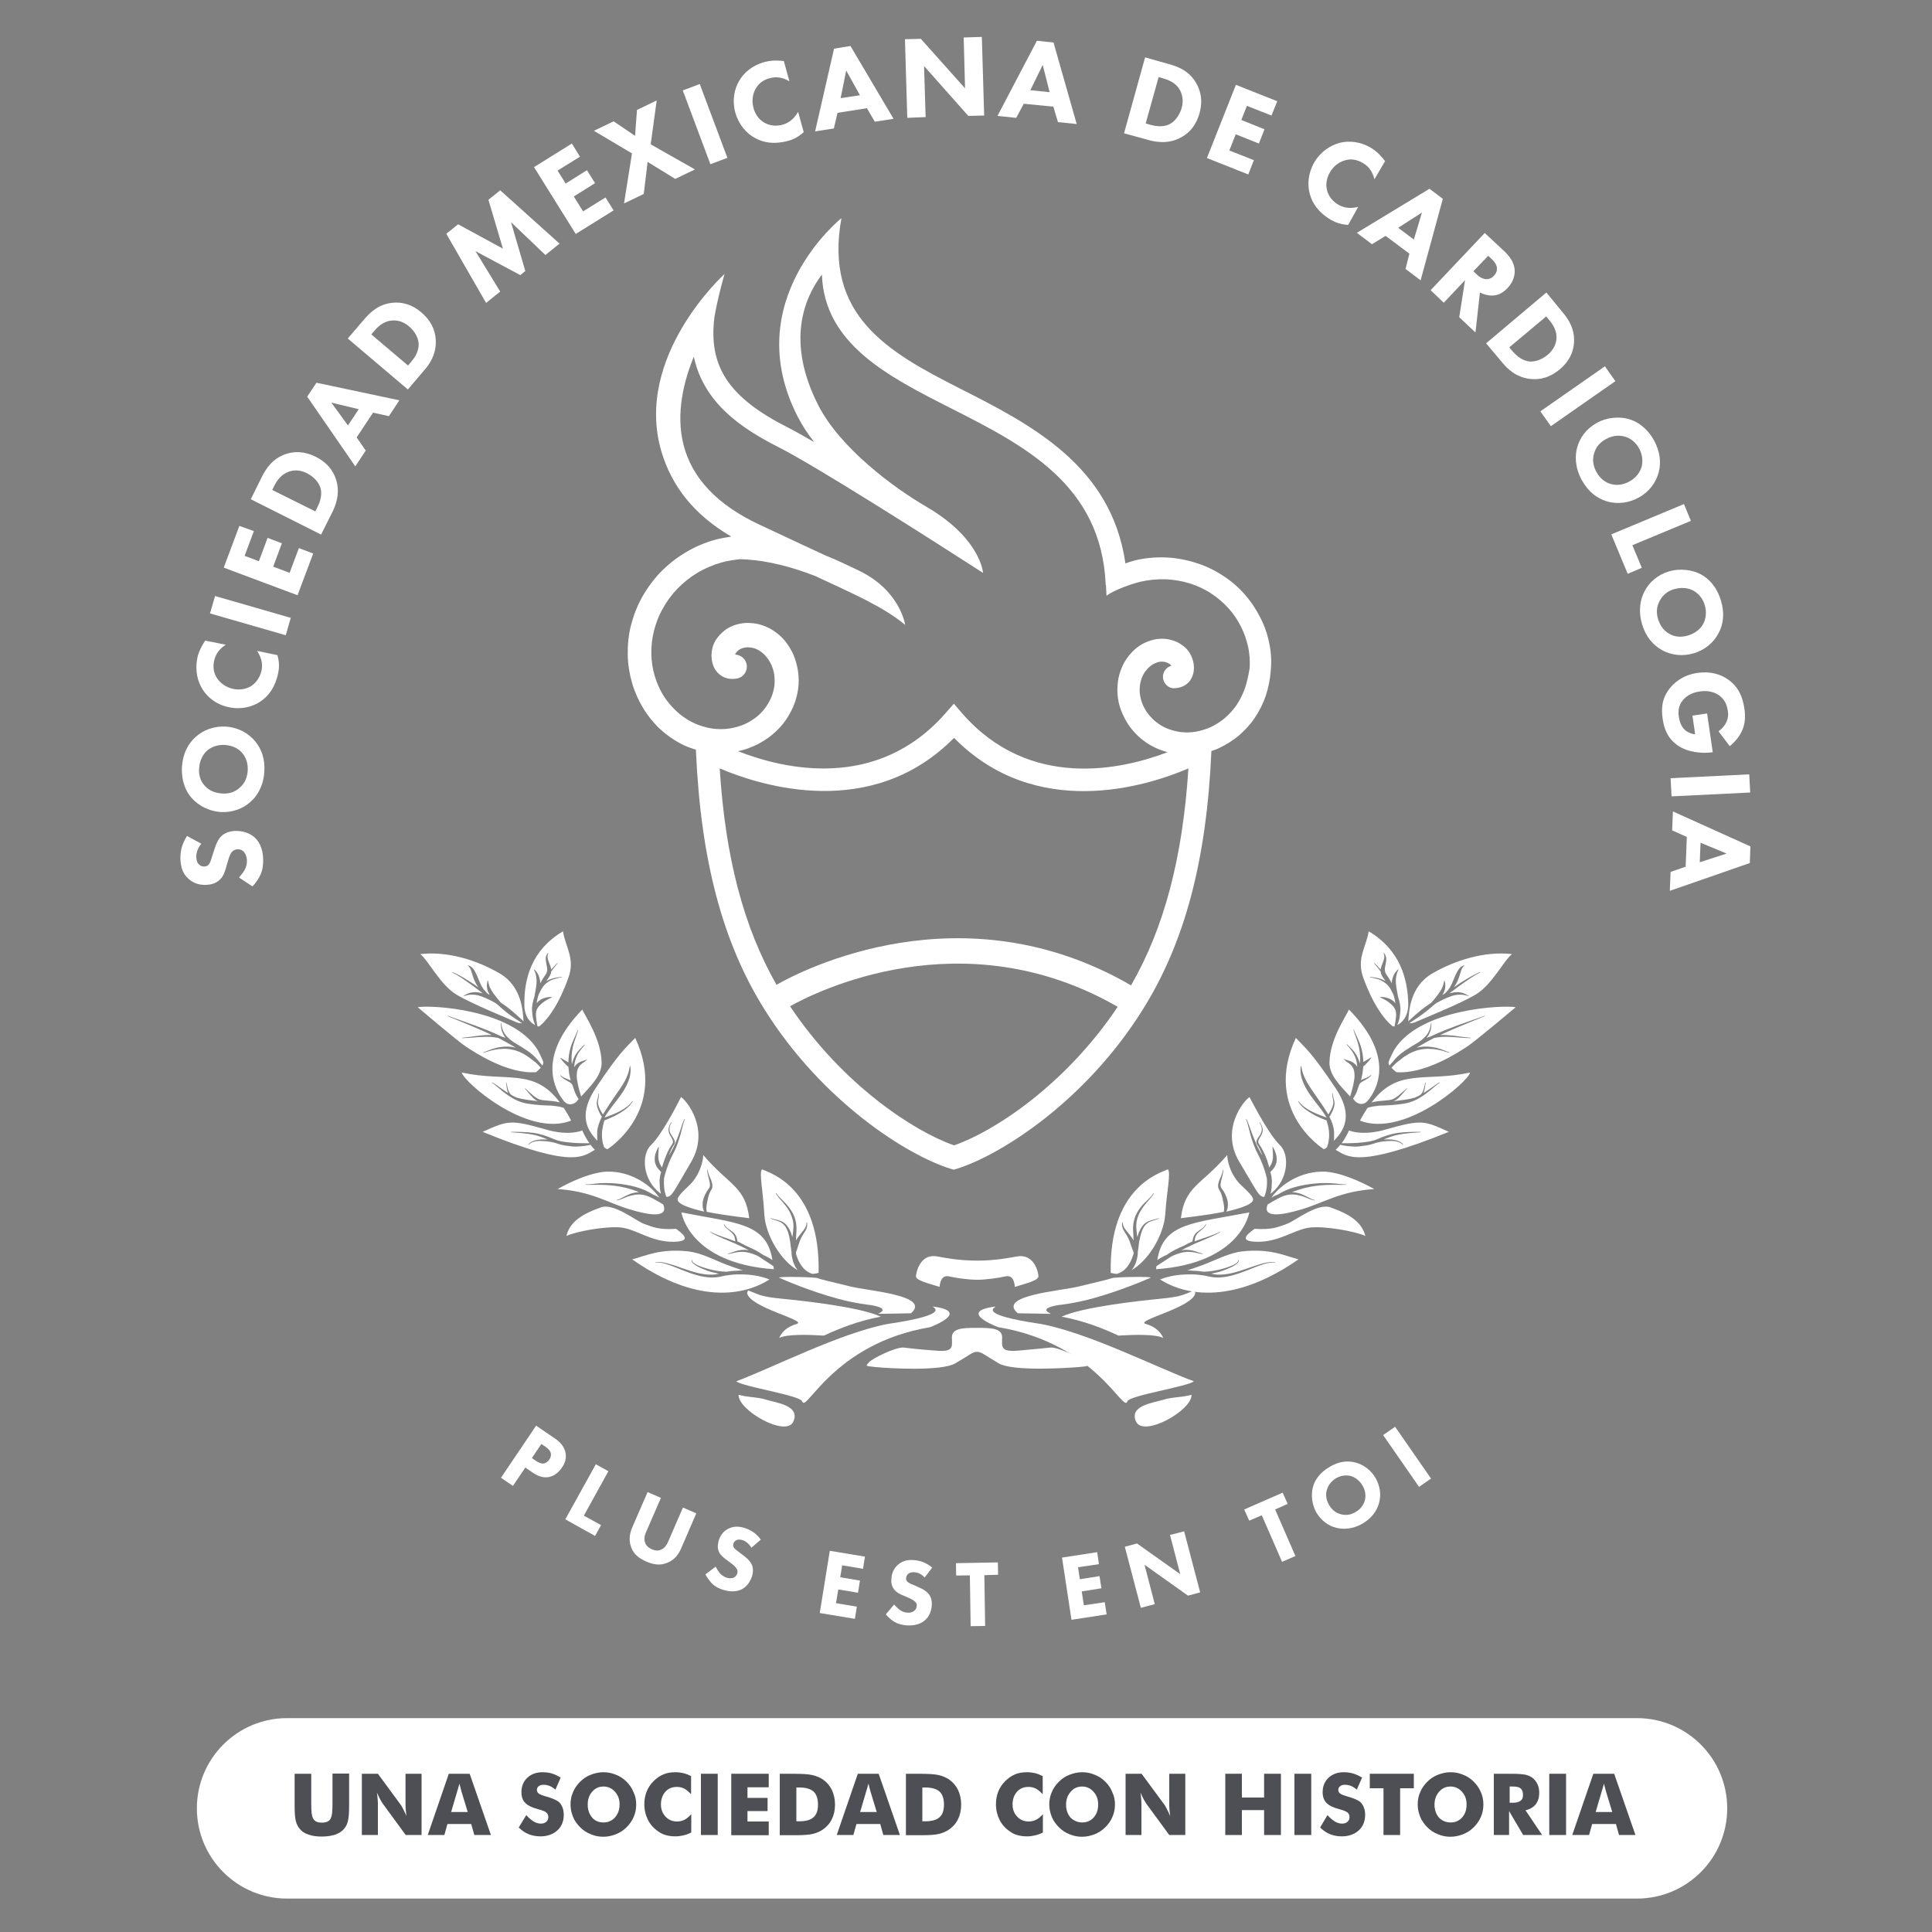 <?xml version="1.0" encoding="UTF-8"?>
<svg xmlns="http://www.w3.org/2000/svg" width="104" height="104" viewBox="0 0 104 104" fill="none">
  <rect x="0" y="0" width="104" height="104" fill="#808080" stroke="none"/>
  <path d="M88.119 102.201H15.454C12.771 102.201 10.598 100.027 10.598 97.344C10.598 94.661 12.771 92.487 15.454 92.487H88.119C90.802 92.487 92.976 94.661 92.976 97.344C92.976 100.027 90.802 102.201 88.119 102.201Z" fill="white"></path>
  <path d="M15.86 95.482H16.754V97.084C16.754 97.323 16.765 97.49 16.775 97.594C16.785 97.698 16.806 97.781 16.837 97.854C16.869 97.937 16.931 97.999 17.014 98.051C17.098 98.093 17.201 98.114 17.326 98.114C17.451 98.114 17.555 98.093 17.638 98.051C17.721 98.01 17.784 97.947 17.815 97.854C17.846 97.781 17.867 97.698 17.878 97.594C17.888 97.49 17.898 97.323 17.898 97.084V96.855V95.472H18.793V97.219C18.793 97.583 18.772 97.843 18.73 98.02C18.689 98.197 18.616 98.342 18.512 98.457C18.398 98.592 18.241 98.686 18.044 98.758C17.846 98.821 17.607 98.862 17.326 98.862C17.046 98.862 16.806 98.831 16.609 98.758C16.411 98.696 16.255 98.592 16.141 98.457C16.037 98.332 15.964 98.186 15.922 98.02C15.881 97.843 15.86 97.583 15.86 97.219V96.876V95.482Z" fill="#4D4F54"></path>
  <path d="M19.479 98.779V95.482H20.342L21.59 97.178C21.611 97.209 21.653 97.282 21.705 97.386C21.757 97.49 21.819 97.614 21.881 97.76C21.861 97.625 21.85 97.5 21.84 97.396C21.829 97.292 21.829 97.198 21.829 97.115V95.482H22.693V98.779H21.84L20.592 97.074C20.571 97.042 20.529 96.97 20.467 96.866C20.415 96.762 20.353 96.637 20.29 96.502C20.311 96.637 20.321 96.762 20.332 96.866C20.342 96.97 20.342 97.063 20.342 97.146V98.779H19.479Z" fill="#4D4F54"></path>
  <path d="M23.025 98.779L24.159 95.482H25.282L26.426 98.779H25.532L25.365 98.186H24.086L23.92 98.779H23.025ZM24.284 97.542H25.178L24.845 96.45C24.835 96.418 24.825 96.366 24.804 96.294C24.783 96.221 24.762 96.127 24.731 96.013C24.71 96.096 24.689 96.169 24.669 96.242C24.648 96.314 24.627 96.387 24.606 96.45L24.284 97.542Z" fill="#4D4F54"></path>
  <path d="M28.329 97.708C28.465 97.864 28.6 97.968 28.725 98.051C28.849 98.124 28.985 98.166 29.109 98.166C29.234 98.166 29.328 98.134 29.401 98.072C29.473 98.01 29.515 97.926 29.515 97.822C29.515 97.708 29.484 97.625 29.411 97.573C29.349 97.51 29.193 97.448 28.953 97.386C28.631 97.302 28.402 97.188 28.267 97.042C28.132 96.907 28.069 96.71 28.069 96.47C28.069 96.158 28.173 95.898 28.381 95.701C28.589 95.503 28.87 95.399 29.203 95.399C29.38 95.399 29.557 95.42 29.723 95.472C29.889 95.524 30.035 95.597 30.181 95.69L29.9 96.335C29.796 96.252 29.692 96.179 29.588 96.138C29.484 96.096 29.369 96.075 29.265 96.075C29.161 96.075 29.068 96.096 29.005 96.148C28.933 96.2 28.901 96.262 28.901 96.346C28.901 96.429 28.933 96.491 28.995 96.543C29.057 96.595 29.172 96.637 29.338 96.689L29.38 96.699C29.744 96.803 29.983 96.907 30.108 97.022C30.191 97.105 30.243 97.198 30.285 97.313C30.326 97.427 30.347 97.552 30.347 97.687C30.347 98.041 30.233 98.322 30.004 98.53C29.775 98.738 29.463 98.852 29.089 98.852C28.86 98.852 28.652 98.81 28.465 98.738C28.277 98.665 28.09 98.54 27.924 98.374L28.329 97.708Z" fill="#4D4F54"></path>
  <path d="M34.247 97.136C34.247 97.375 34.205 97.594 34.112 97.802C34.029 98.01 33.893 98.197 33.727 98.363C33.56 98.53 33.363 98.654 33.155 98.738C32.937 98.821 32.718 98.873 32.479 98.873C32.24 98.873 32.021 98.831 31.803 98.738C31.584 98.654 31.397 98.53 31.231 98.363C31.064 98.197 30.929 98.01 30.846 97.802C30.763 97.594 30.711 97.375 30.711 97.136C30.711 96.897 30.753 96.678 30.846 96.47C30.929 96.262 31.064 96.075 31.231 95.909C31.397 95.742 31.584 95.618 31.803 95.534C32.021 95.451 32.24 95.399 32.479 95.399C32.718 95.399 32.937 95.441 33.155 95.534C33.373 95.618 33.56 95.742 33.727 95.909C33.893 96.075 34.018 96.252 34.101 96.47C34.205 96.678 34.247 96.897 34.247 97.136ZM32.489 98.103C32.739 98.103 32.947 98.01 33.103 97.833C33.269 97.646 33.352 97.417 33.352 97.136C33.352 96.855 33.269 96.626 33.103 96.45C32.937 96.262 32.728 96.169 32.489 96.169C32.24 96.169 32.032 96.262 31.876 96.45C31.709 96.637 31.637 96.866 31.637 97.146C31.637 97.427 31.72 97.656 31.876 97.843C32.021 98.01 32.229 98.103 32.489 98.103Z" fill="#4D4F54"></path>
  <path d="M37.201 95.607V96.585C37.076 96.45 36.951 96.346 36.837 96.283C36.712 96.221 36.587 96.19 36.442 96.19C36.182 96.19 35.974 96.273 35.818 96.45C35.662 96.626 35.578 96.855 35.578 97.136C35.578 97.396 35.662 97.614 35.828 97.791C35.995 97.968 36.203 98.051 36.452 98.051C36.587 98.051 36.722 98.02 36.847 97.958C36.972 97.895 37.097 97.791 37.211 97.656V98.644C37.066 98.717 36.931 98.769 36.785 98.8C36.639 98.831 36.504 98.852 36.358 98.852C36.182 98.852 36.015 98.831 35.859 98.79C35.703 98.748 35.568 98.686 35.443 98.592C35.194 98.426 35.007 98.218 34.882 97.968C34.757 97.718 34.684 97.438 34.684 97.126C34.684 96.876 34.726 96.647 34.809 96.439C34.892 96.231 35.017 96.044 35.183 95.878C35.339 95.722 35.516 95.597 35.714 95.514C35.911 95.43 36.13 95.399 36.369 95.399C36.514 95.399 36.66 95.42 36.795 95.451C36.92 95.482 37.055 95.534 37.201 95.607Z" fill="#4D4F54"></path>
  <path d="M37.731 98.779V95.482H38.636V98.779H37.731Z" fill="#4D4F54"></path>
  <path d="M39.364 98.779V95.482H41.381V96.21H40.237V96.782H41.319V97.49H40.237V98.051H41.381V98.79H39.364V98.779Z" fill="#4D4F54"></path>
  <path d="M41.974 98.779V95.482H42.66C43.17 95.482 43.534 95.503 43.742 95.555C43.95 95.607 44.137 95.68 44.304 95.794C44.512 95.94 44.668 96.127 44.782 96.356C44.886 96.585 44.949 96.845 44.949 97.136C44.949 97.427 44.897 97.687 44.782 97.916C44.678 98.145 44.512 98.332 44.304 98.478C44.148 98.592 43.961 98.665 43.763 98.717C43.565 98.769 43.243 98.79 42.816 98.79H42.66H41.974V98.779ZM42.868 98.041H43.025C43.378 98.041 43.638 97.968 43.794 97.822C43.961 97.677 44.033 97.448 44.033 97.136C44.033 96.824 43.95 96.585 43.794 96.439C43.628 96.294 43.378 96.221 43.025 96.221H42.868V98.041Z" fill="#4D4F54"></path>
  <path d="M45.042 98.779L46.176 95.482H47.299L48.443 98.779H47.549L47.383 98.186H46.103L45.937 98.779H45.042ZM46.301 97.542H47.195L46.862 96.45C46.852 96.418 46.842 96.366 46.821 96.294C46.8 96.221 46.779 96.127 46.748 96.013C46.727 96.096 46.706 96.169 46.686 96.242C46.665 96.314 46.644 96.387 46.623 96.45L46.301 97.542Z" fill="#4D4F54"></path>
  <path d="M48.766 98.779V95.482H49.452C49.962 95.482 50.326 95.503 50.534 95.555C50.742 95.607 50.929 95.68 51.095 95.794C51.303 95.94 51.459 96.127 51.574 96.356C51.678 96.585 51.74 96.845 51.74 97.136C51.74 97.427 51.688 97.687 51.574 97.916C51.47 98.145 51.303 98.332 51.095 98.478C50.939 98.592 50.752 98.665 50.554 98.717C50.357 98.769 50.034 98.79 49.608 98.79H49.452H48.766V98.779ZM49.65 98.041H49.806C50.159 98.041 50.419 97.968 50.575 97.822C50.742 97.677 50.814 97.448 50.814 97.136C50.814 96.824 50.731 96.585 50.575 96.439C50.409 96.294 50.159 96.221 49.806 96.221H49.65V98.041Z" fill="#4D4F54"></path>
  <path d="M56.129 95.607V96.585C56.004 96.45 55.879 96.346 55.765 96.283C55.64 96.221 55.515 96.19 55.369 96.19C55.109 96.19 54.901 96.273 54.745 96.45C54.589 96.626 54.506 96.855 54.506 97.136C54.506 97.396 54.589 97.614 54.756 97.791C54.922 97.968 55.13 98.051 55.38 98.051C55.515 98.051 55.65 98.02 55.775 97.958C55.9 97.895 56.025 97.791 56.139 97.656V98.644C55.993 98.717 55.858 98.769 55.713 98.8C55.567 98.831 55.432 98.852 55.286 98.852C55.109 98.852 54.943 98.831 54.787 98.79C54.631 98.748 54.496 98.686 54.371 98.592C54.121 98.426 53.934 98.218 53.809 97.968C53.685 97.718 53.612 97.438 53.612 97.126C53.612 96.876 53.653 96.647 53.737 96.439C53.82 96.231 53.945 96.044 54.111 95.878C54.267 95.722 54.444 95.597 54.641 95.514C54.839 95.43 55.057 95.399 55.297 95.399C55.442 95.399 55.588 95.42 55.723 95.451C55.848 95.482 55.983 95.534 56.129 95.607Z" fill="#4D4F54"></path>
  <path d="M60.018 97.136C60.018 97.375 59.977 97.594 59.883 97.802C59.8 98.01 59.665 98.197 59.498 98.363C59.332 98.53 59.134 98.654 58.926 98.738C58.708 98.821 58.49 98.873 58.25 98.873C58.011 98.873 57.793 98.831 57.574 98.738C57.356 98.654 57.169 98.53 57.002 98.363C56.836 98.197 56.701 98.01 56.618 97.802C56.534 97.594 56.482 97.375 56.482 97.136C56.482 96.897 56.524 96.678 56.618 96.47C56.701 96.262 56.836 96.075 57.002 95.909C57.169 95.742 57.356 95.618 57.574 95.534C57.793 95.451 58.011 95.399 58.25 95.399C58.49 95.399 58.708 95.441 58.926 95.534C59.145 95.618 59.332 95.742 59.498 95.909C59.665 96.075 59.79 96.252 59.873 96.47C59.977 96.678 60.018 96.897 60.018 97.136ZM58.261 98.103C58.51 98.103 58.718 98.01 58.874 97.833C59.041 97.646 59.114 97.417 59.114 97.136C59.114 96.855 59.03 96.626 58.864 96.45C58.698 96.262 58.49 96.169 58.25 96.169C58.001 96.169 57.793 96.262 57.637 96.45C57.47 96.637 57.387 96.866 57.387 97.146C57.387 97.427 57.47 97.656 57.626 97.843C57.803 98.01 58.011 98.103 58.261 98.103Z" fill="#4D4F54"></path>
  <path d="M60.59 98.779V95.482H61.453L62.702 97.178C62.722 97.209 62.764 97.282 62.816 97.386C62.868 97.49 62.93 97.614 62.993 97.76C62.972 97.625 62.962 97.5 62.951 97.396C62.941 97.292 62.941 97.198 62.941 97.115V95.482H63.804V98.779H62.941L61.693 97.074C61.672 97.042 61.63 96.97 61.568 96.866C61.516 96.762 61.453 96.637 61.391 96.502C61.412 96.637 61.422 96.762 61.433 96.866C61.443 96.97 61.443 97.063 61.443 97.146V98.779H60.59Z" fill="#4D4F54"></path>
  <path d="M65.957 98.779V95.482H66.851V96.762H68.047V95.482H68.952V98.779H68.047V97.438H66.851V98.779H65.957Z" fill="#4D4F54"></path>
  <path d="M69.68 98.779V95.482H70.585V98.779H69.68Z" fill="#4D4F54"></path>
  <path d="M71.458 97.708C71.593 97.864 71.729 97.968 71.853 98.051C71.978 98.124 72.113 98.166 72.238 98.166C72.363 98.166 72.457 98.134 72.529 98.072C72.602 98.01 72.644 97.926 72.644 97.822C72.644 97.708 72.613 97.625 72.54 97.573C72.477 97.51 72.321 97.448 72.082 97.386C71.76 97.302 71.531 97.188 71.396 97.042C71.261 96.897 71.198 96.71 71.198 96.47C71.198 96.158 71.302 95.898 71.51 95.701C71.718 95.503 71.999 95.399 72.332 95.399C72.509 95.399 72.685 95.42 72.852 95.472C73.018 95.524 73.174 95.597 73.32 95.69L73.039 96.335C72.935 96.252 72.831 96.179 72.727 96.138C72.623 96.096 72.509 96.075 72.405 96.075C72.301 96.075 72.207 96.096 72.145 96.148C72.072 96.2 72.041 96.262 72.041 96.346C72.041 96.429 72.072 96.491 72.134 96.543C72.197 96.595 72.311 96.637 72.477 96.689L72.519 96.699C72.883 96.803 73.122 96.907 73.247 97.022C73.32 97.105 73.382 97.198 73.424 97.313C73.465 97.427 73.486 97.552 73.486 97.687C73.486 98.041 73.372 98.322 73.143 98.53C72.914 98.738 72.602 98.852 72.228 98.852C71.999 98.852 71.791 98.81 71.604 98.738C71.417 98.665 71.229 98.54 71.063 98.374L71.458 97.708Z" fill="#4D4F54"></path>
  <path d="M74.474 98.779V96.262H73.736V95.482H76.107V96.262H75.369V98.779H74.474Z" fill="#4D4F54"></path>
  <path d="M79.851 97.136C79.851 97.375 79.809 97.594 79.716 97.802C79.632 98.01 79.497 98.197 79.331 98.363C79.165 98.53 78.967 98.654 78.759 98.738C78.54 98.821 78.322 98.873 78.083 98.873C77.844 98.873 77.625 98.831 77.407 98.738C77.189 98.654 77.001 98.53 76.835 98.363C76.668 98.197 76.533 98.01 76.45 97.802C76.367 97.594 76.315 97.375 76.315 97.136C76.315 96.897 76.356 96.678 76.45 96.47C76.533 96.262 76.668 96.075 76.835 95.909C77.001 95.742 77.189 95.618 77.407 95.534C77.625 95.451 77.844 95.399 78.083 95.399C78.322 95.399 78.54 95.441 78.759 95.534C78.977 95.618 79.165 95.742 79.331 95.909C79.497 96.075 79.622 96.252 79.716 96.47C79.809 96.678 79.851 96.897 79.851 97.136ZM78.093 98.103C78.343 98.103 78.551 98.01 78.707 97.833C78.873 97.646 78.946 97.417 78.946 97.136C78.946 96.855 78.863 96.626 78.697 96.45C78.53 96.262 78.322 96.169 78.083 96.169C77.833 96.169 77.625 96.262 77.469 96.45C77.303 96.637 77.22 96.866 77.22 97.146C77.22 97.427 77.303 97.656 77.459 97.843C77.625 98.01 77.833 98.103 78.093 98.103Z" fill="#4D4F54"></path>
  <path d="M80.413 98.779V95.482H81.349C81.713 95.482 81.973 95.503 82.118 95.534C82.264 95.566 82.389 95.628 82.493 95.701C82.607 95.794 82.701 95.909 82.763 96.044C82.825 96.179 82.857 96.335 82.857 96.502C82.857 96.762 82.794 96.959 82.669 97.126C82.545 97.282 82.357 97.396 82.118 97.448L83.013 98.779H81.993L81.234 97.49V98.779H80.413ZM81.255 97.042H81.421C81.619 97.042 81.754 97.011 81.848 96.938C81.941 96.876 81.983 96.772 81.983 96.626C81.983 96.46 81.941 96.346 81.858 96.273C81.775 96.2 81.64 96.169 81.442 96.169H81.265V97.042H81.255Z" fill="#4D4F54"></path>
  <path d="M83.397 98.779V95.482H84.302V98.779H83.397Z" fill="#4D4F54"></path>
  <path d="M84.635 98.779L85.769 95.482H86.892L88.036 98.779H87.152L86.986 98.186H85.707L85.54 98.779H84.635ZM85.894 97.542H86.788L86.455 96.45C86.445 96.418 86.434 96.366 86.414 96.294C86.393 96.221 86.372 96.127 86.341 96.013C86.32 96.096 86.299 96.169 86.278 96.242C86.258 96.314 86.237 96.387 86.216 96.45L85.894 97.542Z" fill="#4D4F54"></path>
  <path d="M32.292 65.014C32.989 64.692 34.237 65.732 34.684 65.888C35.142 66.044 35.422 66.21 36.4 66.148C36.483 66.242 37.461 66.824 36.286 66.845C35.111 66.876 34.289 66.2 33.498 66.086C32.698 65.971 30.971 66.294 30.493 66.533C30.639 65.919 31.086 65.441 32.292 65.014ZM41.943 68.779C41.777 68.706 43.805 68.738 43.992 68.8C44.179 68.873 44.876 69.029 45.802 69.258C46.727 69.486 50.159 69.736 49.036 70.693C48.714 70.703 47.434 70.724 47.289 70.724C47.143 70.734 48.09 70.474 46.904 70.256C46.904 70.256 46.051 70.173 45.074 69.902C43.649 69.518 42.203 68.904 41.943 68.779ZM39.635 74.354C39.915 74.634 43.077 75.113 43.181 75.435C43.379 76.111 44.834 72.326 50.066 71.442C50.066 71.442 52.343 70.599 50.201 70.329C50.253 70.391 51.199 70.766 47.809 71.265C45.271 71.733 41.496 73.667 39.635 74.354ZM39.759 75.082C40.321 75.238 40.737 75.186 41.267 75.352C41.808 75.518 43.098 75.664 42.703 76.527C42.318 77.39 39.718 75.914 39.759 75.082ZM26.915 52.41C28.142 53.138 28.142 54.542 28.184 54.978C28.142 54.937 28.09 54.885 28.038 54.843C27.883 54.698 27.727 54.562 27.57 54.427C27.373 54.261 27.165 54.105 26.947 53.959C26.811 53.803 26.697 53.647 26.572 53.491C26.499 53.387 26.427 53.273 26.375 53.158C26.323 53.044 26.291 52.919 26.27 52.784H26.25C26.218 52.909 26.198 53.054 26.218 53.19C26.239 53.325 26.302 53.439 26.364 53.564C26.323 53.533 26.27 53.502 26.229 53.47C26.198 53.439 26.177 53.418 26.146 53.387C26.021 53.252 25.917 53.086 25.844 52.919C25.771 52.753 25.709 52.576 25.626 52.41C25.584 52.326 25.543 52.233 25.47 52.15C25.407 52.066 25.314 51.994 25.199 51.962L25.189 51.983C25.345 52.108 25.366 52.285 25.428 52.462C25.48 52.638 25.543 52.815 25.646 52.992C25.678 53.044 25.719 53.096 25.75 53.148C25.657 53.086 25.574 53.023 25.48 52.961C25.116 52.732 24.762 52.493 24.346 52.326L24.336 52.347C24.731 52.534 25.064 52.794 25.407 53.034C25.605 53.179 25.792 53.325 25.99 53.47C25.907 53.45 25.823 53.439 25.74 53.418L25.595 53.408H25.522L25.449 53.418C25.251 53.429 25.085 53.522 24.95 53.616L24.96 53.626C25.282 53.502 25.615 53.522 25.917 53.637C26.177 53.73 26.427 53.855 26.666 53.99C26.749 54.053 26.832 54.115 26.905 54.188C26.915 54.198 26.915 54.198 26.926 54.209C27.03 54.302 27.154 54.396 27.259 54.49C27.373 54.583 27.498 54.666 27.612 54.75C27.779 54.864 27.945 54.968 28.111 55.082C28.049 55.082 27.934 55.082 27.831 55.041C27.373 54.833 25.449 54.063 24.575 53.543C23.702 53.023 23.067 51.702 22.62 51.359C24.097 51.193 25.678 51.682 26.915 52.41ZM30.306 50.132C30.42 50.922 30.93 51.536 30.639 52.503C30.639 52.503 30.046 54.406 29.047 55.238C29.026 55.249 28.985 55.259 28.933 55.249C28.891 55.062 28.87 54.874 28.85 54.687C28.85 54.614 28.85 54.542 28.86 54.469C28.87 54.417 28.891 54.365 28.912 54.313C28.985 54.167 29.11 54.063 29.235 53.959C29.37 53.855 29.526 53.772 29.703 53.689V53.668C29.494 53.658 29.276 53.71 29.099 53.814C29.016 53.866 28.943 53.928 28.891 54.001C28.891 53.99 28.891 53.98 28.891 53.98C28.912 53.834 28.943 53.689 28.995 53.543C29.006 53.512 29.016 53.481 29.037 53.46C29.078 53.366 29.12 53.283 29.172 53.2C29.235 53.106 29.297 53.023 29.38 52.95C29.494 52.857 29.619 52.774 29.775 52.722C29.931 52.67 30.087 52.638 30.254 52.597V52.576C30.087 52.607 29.921 52.618 29.755 52.67C29.63 52.701 29.515 52.753 29.411 52.815C29.411 52.805 29.422 52.805 29.422 52.794C29.494 52.68 29.578 52.597 29.64 52.441C29.661 52.399 29.661 52.347 29.671 52.295C29.786 52.139 29.9 51.994 30.025 51.848L30.004 51.838C29.89 51.952 29.775 52.077 29.671 52.191C29.661 52.129 29.651 52.077 29.63 52.014C29.547 51.765 29.401 51.546 29.515 51.307L29.494 51.297C29.401 51.401 29.359 51.536 29.38 51.671C29.39 51.806 29.422 51.931 29.442 52.046C29.463 52.16 29.463 52.274 29.422 52.368C29.38 52.462 29.287 52.576 29.224 52.68C29.172 52.763 29.131 52.846 29.089 52.93C29.078 52.794 29.047 52.659 29.006 52.534C28.954 52.399 28.86 52.285 28.767 52.181L28.746 52.191C28.86 52.441 28.902 52.69 28.881 52.94C28.86 53.169 28.808 53.418 28.767 53.658C28.683 53.907 28.621 54.157 28.642 54.417C28.642 54.448 28.652 54.49 28.652 54.521C28.663 54.75 28.715 54.968 28.808 55.176C28.548 55.062 28.215 54.708 28.226 54.053C28.215 52.68 28.61 51.141 30.306 50.132ZM28.943 56.518C28.943 56.518 29.193 56.986 29.245 57.173C29.255 57.225 29.235 57.287 29.193 57.36C29.172 57.329 29.151 57.308 29.131 57.277C29.089 57.235 29.047 57.183 29.016 57.142C28.881 56.965 28.704 56.798 28.517 56.653C28.351 56.528 28.174 56.424 27.997 56.31L27.633 56.091C27.518 56.008 27.404 55.914 27.3 55.81C27.196 55.706 27.123 55.592 27.071 55.457C27.019 55.332 26.998 55.197 26.978 55.062H26.957C26.967 55.197 26.967 55.342 27.009 55.478C27.05 55.613 27.123 55.748 27.206 55.862C27.206 55.862 27.206 55.862 27.217 55.873C27.144 55.842 27.082 55.821 27.009 55.8C26.998 55.79 26.978 55.79 26.967 55.779C26.51 55.561 26.031 55.374 25.553 55.197C25.075 55.02 24.586 54.854 24.107 54.677L24.097 54.698C24.565 54.895 25.043 55.082 25.501 55.28C25.834 55.415 26.166 55.571 26.479 55.717C26.375 55.706 26.27 55.717 26.166 55.717C25.719 55.738 25.303 55.831 24.866 55.862V55.883C25.303 55.883 25.74 55.81 26.177 55.81C26.395 55.81 26.614 55.831 26.822 55.873C26.843 55.883 26.863 55.894 26.884 55.904C27.186 56.06 27.477 56.226 27.758 56.393C27.498 56.33 27.217 56.32 26.957 56.362C26.791 56.382 26.624 56.424 26.468 56.476C26.312 56.528 26.166 56.601 26.011 56.653L26.021 56.674C26.177 56.632 26.333 56.57 26.489 56.538C26.645 56.507 26.801 56.466 26.967 56.466C27.29 56.434 27.612 56.486 27.903 56.601C27.976 56.622 28.038 56.663 28.111 56.694C28.184 56.726 28.247 56.767 28.309 56.809C28.434 56.882 28.558 56.975 28.673 57.069C28.735 57.11 28.787 57.162 28.85 57.204C28.943 57.287 29.026 57.381 29.11 57.474C28.995 57.599 28.86 57.714 28.86 57.714C27.331 57.838 25.522 56.632 25.054 56.32C24.586 56.008 22.714 54.406 22.485 54.219C23.13 54.094 27.581 54.292 28.943 56.518ZM31.346 54.344C31.502 54.708 32.365 55.935 32.386 57.204C32.396 57.901 31.762 58.494 31.283 59.024C31.252 58.92 31.221 58.816 31.19 58.702C31.127 58.494 31.086 58.286 31.055 58.067L31.044 57.911C31.044 57.859 31.055 57.807 31.055 57.755C31.065 57.662 31.086 57.558 31.138 57.474C31.179 57.391 31.242 57.318 31.335 57.246C31.429 57.183 31.543 57.11 31.627 57.017L31.616 57.027C31.502 57.079 31.377 57.1 31.252 57.152C31.127 57.204 31.003 57.298 30.94 57.402C30.93 57.422 30.919 57.443 30.909 57.454C30.919 57.298 30.94 57.131 31.003 56.975C31.086 56.705 31.283 56.466 31.491 56.237L31.471 56.226C31.242 56.434 31.013 56.663 30.898 56.944C30.846 57.058 30.815 57.173 30.784 57.287C30.753 56.996 30.763 56.705 30.826 56.414C30.888 56.081 31.034 55.769 31.127 55.446H31.107C30.982 55.758 30.805 56.07 30.711 56.403C30.639 56.663 30.597 56.923 30.597 57.183C30.587 57.183 30.576 57.173 30.566 57.173C30.441 57.1 30.306 57.017 30.181 56.944L30.16 56.954C30.243 57.069 30.337 57.183 30.441 57.287C30.493 57.339 30.535 57.391 30.597 57.422C30.618 57.672 30.649 57.922 30.722 58.161C30.68 58.14 30.649 58.13 30.607 58.109C30.451 58.046 30.285 58.005 30.181 57.88L30.16 57.89C30.243 58.036 30.41 58.109 30.555 58.192C30.649 58.244 30.742 58.296 30.794 58.369C30.805 58.39 30.805 58.4 30.815 58.421C30.826 58.442 30.836 58.462 30.846 58.494C30.867 58.556 30.888 58.618 30.909 58.681C30.909 58.691 30.919 58.702 30.919 58.712C30.94 58.774 30.961 58.837 30.992 58.899C31.023 58.951 31.044 58.993 31.075 59.045C31.075 59.055 31.086 59.066 31.096 59.076C31.107 59.107 31.127 59.128 31.148 59.159C31.107 59.211 31.065 59.253 31.034 59.305C31.034 59.305 30.649 59.679 30.306 59.211C29.973 58.764 28.777 56.986 31.346 54.344ZM30.139 59.346C29.9 59.274 29.651 59.263 29.411 59.242L29.224 59.222C29.172 59.211 29.11 59.201 29.068 59.19C28.964 59.159 28.87 59.097 28.777 59.034C28.6 58.899 28.444 58.733 28.267 58.587L28.247 58.598C28.402 58.754 28.527 58.93 28.694 59.097C28.767 59.17 28.85 59.232 28.954 59.274C28.569 59.232 28.174 59.19 27.82 59.086C27.716 59.045 27.622 58.993 27.529 58.941C27.466 58.889 27.425 58.826 27.394 58.764C27.321 58.608 27.3 58.431 27.259 58.265H27.238C27.269 58.431 27.269 58.608 27.331 58.785C27.342 58.806 27.352 58.826 27.363 58.847C27.217 58.754 27.082 58.66 26.947 58.566C26.801 58.462 26.655 58.348 26.489 58.265L26.479 58.286C26.634 58.379 26.759 58.504 26.905 58.618C27.04 58.733 27.175 58.847 27.331 58.951C27.633 59.159 27.986 59.346 28.392 59.409C28.787 59.471 29.183 59.502 29.567 59.513C29.588 59.513 29.599 59.513 29.619 59.513C29.63 59.513 29.64 59.513 29.651 59.513C29.858 59.534 30.067 59.554 30.243 59.606C30.285 59.617 30.316 59.627 30.347 59.638C30.483 59.846 30.618 60.064 30.742 60.324C28.382 61.25 24.95 58.223 24.856 57.734C27.279 58.265 28.735 57.464 30.139 59.346ZM32.521 61.759C32.479 61.645 32.438 61.52 32.427 61.395C32.396 61.218 32.396 61.031 32.417 60.844C32.438 60.667 32.49 60.49 32.531 60.314C32.822 60.199 33.114 60.074 33.384 59.908C33.654 59.742 33.914 59.544 34.06 59.284L34.039 59.274C33.873 59.513 33.613 59.69 33.332 59.835C33.083 59.96 32.822 60.064 32.542 60.158C32.614 60.022 32.698 59.898 32.791 59.773C33.051 59.409 33.363 59.055 33.602 58.66C33.831 58.265 34.008 57.818 33.925 57.381H33.904C33.852 57.807 33.654 58.202 33.405 58.566C33.155 58.941 32.885 59.305 32.646 59.69C32.583 59.783 32.521 59.887 32.459 59.991L32.448 59.981C32.344 59.814 32.24 59.638 32.199 59.45C32.178 59.357 32.188 59.263 32.209 59.159C32.23 59.066 32.24 58.962 32.24 58.858H32.219C32.209 58.951 32.188 59.055 32.167 59.149C32.136 59.242 32.115 59.346 32.126 59.45C32.147 59.658 32.24 59.846 32.344 60.033V60.043L32.355 60.054C32.386 60.074 32.396 60.095 32.396 60.116C32.271 60.376 32.167 60.646 32.147 60.927C32.147 60.99 32.147 61.062 32.147 61.125C32.147 61.146 32.147 61.166 32.147 61.187C32.147 61.26 32.147 61.333 32.157 61.406C31.471 60.719 31.21 59.877 32.063 58.577C33.363 56.622 33.696 56.393 34.154 55.914C34.164 55.904 34.175 55.883 34.195 55.873C36.005 59.794 32.698 61.863 32.698 61.863C32.625 61.842 32.573 61.801 32.521 61.759Z" fill="white"></path>
  <path d="M29.391 60.802C29.391 60.802 30.493 61.166 31.346 60.854C31.346 60.854 31.491 61.208 31.731 61.541C31.637 61.541 31.533 61.541 31.439 61.541C31.252 61.541 31.065 61.53 30.888 61.52C30.514 61.489 30.14 61.458 29.796 61.312C29.453 61.156 29.079 61.031 28.683 60.979C28.288 60.927 27.904 60.927 27.508 60.927V60.948C27.893 60.979 28.288 61 28.663 61.073C28.954 61.125 29.224 61.229 29.484 61.343C29.422 61.343 29.36 61.333 29.287 61.333C29.131 61.333 28.975 61.343 28.819 61.385C28.663 61.426 28.517 61.489 28.434 61.614L28.455 61.624C28.538 61.52 28.683 61.468 28.829 61.437C28.975 61.406 29.131 61.416 29.276 61.426C29.484 61.437 29.682 61.468 29.88 61.52C30.108 61.603 30.348 61.666 30.597 61.686C30.764 61.718 30.94 61.728 31.107 61.718C31.335 61.707 31.564 61.676 31.783 61.624C31.855 61.718 31.939 61.811 32.022 61.894C31.398 62.248 30.857 62.924 25.98 60.927C27.321 60.334 27.436 60.241 29.391 60.802ZM35.048 61.634C35.599 61.104 36.359 59.648 36.66 59.055C37.004 59.284 38.189 60.802 37.232 62.498C37.232 62.498 37.014 62.893 36.556 63.662C36.244 64.193 36.099 64.453 35.87 64.422C35.797 64.234 35.755 64.037 35.745 63.85C35.735 63.704 35.735 63.558 35.745 63.423C35.828 63.09 35.932 62.758 36.078 62.435C36.151 62.258 36.255 62.082 36.338 61.905C36.421 61.718 36.483 61.541 36.546 61.354C36.608 61.166 36.66 60.979 36.702 60.792C36.754 60.605 36.795 60.418 36.868 60.241L36.847 60.23C36.754 60.407 36.702 60.594 36.639 60.782C36.577 60.969 36.504 61.146 36.442 61.322C36.369 61.499 36.296 61.686 36.203 61.853C36.14 61.967 36.078 62.092 36.005 62.206C36.016 62.175 36.026 62.144 36.036 62.113C36.078 62.019 36.12 61.926 36.161 61.832C36.182 61.79 36.213 61.738 36.234 61.697L36.276 61.634C36.286 61.614 36.307 61.582 36.317 61.551C36.359 61.437 36.286 61.322 36.234 61.239C36.172 61.146 36.12 61.073 36.078 60.979C35.995 60.792 36.047 60.594 36.161 60.418L36.14 60.407C36.016 60.574 35.943 60.792 36.016 60.99C36.047 61.094 36.109 61.177 36.161 61.27C36.213 61.364 36.255 61.447 36.213 61.53C36.203 61.551 36.192 61.572 36.182 61.593L36.14 61.655C36.109 61.697 36.078 61.749 36.057 61.79C36.005 61.884 35.953 61.978 35.911 62.071C35.828 62.258 35.755 62.456 35.693 62.654C35.672 62.716 35.651 62.789 35.641 62.851C35.547 62.716 35.475 62.581 35.454 62.425C35.412 62.206 35.454 61.978 35.464 61.738H35.444C35.329 61.957 35.225 62.186 35.246 62.446C35.246 62.57 35.288 62.695 35.36 62.82C35.423 62.924 35.506 63.007 35.589 63.09C35.537 63.236 35.516 63.392 35.506 63.538C35.506 63.631 35.506 63.714 35.516 63.808C35.516 63.954 35.537 64.11 35.579 64.255C35.558 64.245 35.537 64.224 35.516 64.214C34.601 63.506 34.497 62.165 35.048 61.634ZM32.719 63.07C33.831 63.049 34.934 63.662 35.495 64.474C35.381 64.401 35.267 64.349 35.142 64.297C35.017 64.214 34.871 64.141 34.736 64.078C34.414 63.933 34.06 63.839 33.696 63.777C33.343 63.714 32.968 63.683 32.604 63.683C32.417 63.683 32.24 63.694 32.063 63.714C31.887 63.735 31.71 63.756 31.523 63.756V63.777C31.71 63.787 31.887 63.777 32.063 63.777C32.24 63.777 32.417 63.777 32.604 63.787C32.958 63.808 33.312 63.85 33.655 63.933C33.915 63.995 34.164 64.078 34.404 64.172C34.237 64.182 34.071 64.214 33.925 64.266C33.79 64.318 33.675 64.38 33.551 64.442C33.436 64.505 33.312 64.578 33.187 64.598V64.619C33.332 64.609 33.457 64.546 33.582 64.494C33.707 64.442 33.831 64.39 33.967 64.359C34.227 64.286 34.497 64.276 34.747 64.349C34.996 64.422 35.215 64.557 35.444 64.682C35.527 64.734 35.61 64.786 35.703 64.838C35.995 65.566 34.996 65.441 33.852 65.087C32.698 64.734 31.835 64.13 30.015 64.006C31.814 63.007 32.719 63.07 32.719 63.07ZM41.58 67.833C41.559 67.822 41.548 67.802 41.528 67.791C41.413 67.718 41.299 67.656 41.174 67.594C41.143 67.583 41.122 67.573 41.091 67.562C41.049 67.531 41.008 67.5 40.956 67.469C40.706 67.302 40.425 67.178 40.144 67.053C39.999 66.97 39.843 66.897 39.697 66.824C39.687 66.741 39.666 66.647 39.635 66.564C39.593 66.47 39.531 66.387 39.437 66.314C39.354 66.242 39.26 66.19 39.177 66.127C39.094 66.065 39.032 65.992 38.98 65.898L38.959 65.909C39 66.002 39.063 66.086 39.146 66.148C39.229 66.221 39.312 66.283 39.385 66.356C39.458 66.429 39.51 66.502 39.541 66.585C39.562 66.658 39.572 66.741 39.583 66.824C39.437 66.772 39.281 66.71 39.136 66.658C38.98 66.606 38.824 66.554 38.667 66.491C38.511 66.429 38.355 66.377 38.22 66.294L38.21 66.304C38.335 66.408 38.491 66.47 38.647 66.543C38.803 66.616 38.948 66.678 39.104 66.741C39.406 66.866 39.708 67.001 40.009 67.146C40.113 67.198 40.217 67.25 40.311 67.302C40.196 67.282 40.092 67.271 39.978 67.282C39.832 67.292 39.687 67.313 39.562 67.365C39.427 67.406 39.312 67.458 39.167 67.479V67.5C39.312 67.5 39.447 67.448 39.583 67.427C39.718 67.396 39.853 67.386 39.978 67.386C40.248 67.396 40.498 67.479 40.737 67.583C40.758 67.594 40.768 67.604 40.789 67.604C40.831 67.635 40.872 67.656 40.914 67.687L41.538 68.093C41.569 68.114 41.6 68.134 41.642 68.166C41.642 68.218 41.652 68.27 41.652 68.322C37.087 67.999 36.681 65.264 36.681 65.264C39.635 65.846 41.267 65.815 41.58 67.833ZM36.494 64.484C36.619 64.214 37.118 63.829 37.295 63.6C37.856 62.882 37.856 62.175 37.856 62.175C39.239 63.808 40.123 63.85 40.331 65.576C40.238 65.555 39.073 65.441 38.044 65.233C38.033 65.181 38.023 65.118 38.023 65.066C38.023 64.973 38.033 64.869 38.054 64.775C38.096 64.578 38.127 64.38 38.21 64.193C38.231 64.141 38.252 64.11 38.283 64.058C38.314 64.006 38.345 63.943 38.345 63.891C38.366 63.777 38.324 63.662 38.293 63.558C38.21 63.35 38.106 63.163 38.096 62.955H38.075C38.064 63.174 38.148 63.382 38.189 63.579C38.21 63.673 38.231 63.777 38.21 63.87C38.2 63.912 38.179 63.954 38.148 63.995C38.116 64.037 38.075 64.089 38.044 64.141C37.929 64.338 37.836 64.546 37.825 64.765C37.815 64.869 37.825 64.983 37.856 65.098C37.867 65.139 37.888 65.181 37.908 65.222C37.066 65.025 36.348 64.786 36.494 64.484ZM41.018 62.945C41.496 63.153 44.169 63.954 44.065 68.519C43.951 68.55 43.836 68.571 43.722 68.571C43.566 68.519 43.42 68.436 43.316 68.332C43.077 68.103 42.942 67.802 42.848 67.5C42.848 67.479 42.848 67.469 42.848 67.458C42.848 67.438 42.848 67.427 42.848 67.406C42.89 67.292 42.931 67.188 42.963 67.074C43.015 66.938 43.046 66.793 43.119 66.658C43.181 66.522 43.275 66.387 43.358 66.252C43.441 66.106 43.472 65.95 43.441 65.794H43.42C43.42 65.95 43.358 66.086 43.264 66.21C43.171 66.335 43.056 66.46 42.963 66.595C42.921 66.647 42.89 66.71 42.848 66.772C42.848 66.616 42.859 66.47 42.869 66.314C42.88 66.117 42.88 65.919 42.828 65.722C42.786 65.524 42.703 65.337 42.588 65.16C42.474 64.983 42.339 64.827 42.193 64.682C42.047 64.526 41.892 64.39 41.777 64.224L41.756 64.234C41.86 64.411 42.006 64.567 42.141 64.723C42.276 64.879 42.401 65.046 42.495 65.212C42.588 65.378 42.651 65.566 42.692 65.753C42.724 65.94 42.713 66.127 42.692 66.314C42.682 66.408 42.672 66.502 42.651 66.595C42.62 66.481 42.588 66.366 42.536 66.262C42.453 66.086 42.339 65.898 42.141 65.784C41.944 65.67 41.704 65.649 41.496 65.576L41.486 65.597C41.684 65.69 41.923 65.711 42.089 65.836C42.255 65.95 42.349 66.127 42.411 66.304C42.474 66.481 42.505 66.668 42.536 66.845C42.557 67.022 42.578 67.209 42.609 67.396C42.609 67.427 42.609 67.458 42.609 67.49C42.63 67.687 42.672 67.885 42.755 68.072C42.796 68.166 42.848 68.259 42.911 68.342C42.921 68.353 42.942 68.374 42.952 68.384C42.027 67.864 41.215 66.491 41.143 65.378C41.08 64.12 40.852 63.132 41.018 62.945Z" fill="white"></path>
  <path d="M37.066 67.365C37.752 67.448 38.397 67.802 39.146 68.093C39.416 68.197 39.697 68.29 39.988 68.384C39.957 68.384 39.936 68.384 39.905 68.384C39.822 68.394 39.749 68.394 39.676 68.405C39.489 68.405 39.291 68.425 39.104 68.457C39.094 68.457 39.094 68.457 39.083 68.457C38.771 68.446 38.449 68.394 38.137 68.311C37.96 68.259 37.783 68.207 37.617 68.134C37.534 68.103 37.45 68.061 37.378 68.01C37.315 67.968 37.232 67.895 37.263 67.833L37.242 67.822C37.211 67.864 37.232 67.916 37.253 67.947C37.274 67.978 37.315 68.01 37.346 68.041C37.419 68.093 37.492 68.145 37.575 68.186C37.742 68.269 37.908 68.342 38.085 68.405C38.262 68.467 38.449 68.509 38.636 68.55C38.657 68.55 38.688 68.561 38.709 68.561H38.698C38.584 68.592 38.459 68.613 38.334 68.613C37.825 68.633 37.315 68.467 36.826 68.301C36.577 68.218 36.338 68.124 36.078 68.051C35.828 67.978 35.558 67.906 35.287 67.947V67.968C35.547 67.937 35.807 68.02 36.046 68.103C36.286 68.186 36.525 68.29 36.764 68.384C37.242 68.571 37.752 68.758 38.324 68.769C38.47 68.769 38.605 68.758 38.75 68.727L38.948 68.686C39.01 68.675 39.073 68.654 39.135 68.654C39.385 68.613 39.645 68.592 39.905 68.602C40.425 68.602 40.945 68.686 41.423 68.873C41.038 69.102 38.418 70.87 34.029 67.791C34.715 67.625 35.516 67.188 37.066 67.365Z" fill="white"></path>
  <path fill-rule="evenodd" clip-rule="evenodd" d="M41.943 72.02C42.38 71.812 43.482 71.843 44.356 71.895C45.157 71.521 46.186 71.105 47.414 70.876C46.259 70.346 43.212 70.023 42.172 69.919C41.059 69.805 41.007 69.763 40.269 69.462L40.217 69.597C40.321 70.377 43.451 71.073 42.9 71.261C42.338 71.427 42.078 71.718 41.943 72.02ZM62.618 72.02C62.182 71.812 61.079 71.843 60.206 71.895C59.405 71.521 58.375 71.105 57.148 70.876C58.302 70.346 61.35 70.023 62.39 69.919C63.502 69.805 63.554 69.763 64.293 69.462L64.345 69.597C64.241 70.377 61.11 71.073 61.662 71.261C62.223 71.427 62.483 71.718 62.618 72.02Z" fill="white"></path>
  <path d="M71.669 65.014C70.962 64.692 69.713 65.732 69.256 65.888C68.798 66.044 68.517 66.21 67.529 66.148C67.436 66.242 66.458 66.824 67.644 66.845C68.829 66.876 69.651 66.2 70.462 66.086C71.273 65.971 73.01 66.294 73.499 66.533C73.333 65.919 72.885 65.441 71.669 65.014ZM61.934 68.779C62.111 68.706 60.052 68.738 59.865 68.8C59.678 68.873 58.97 69.029 58.045 69.258C57.119 69.486 53.645 69.736 54.789 70.693C55.122 70.703 56.401 70.724 56.547 70.724C56.693 70.734 55.736 70.474 56.942 70.256C56.942 70.256 57.806 70.173 58.794 69.902C60.208 69.518 61.664 68.904 61.934 68.779ZM64.264 74.354C63.983 74.634 60.79 75.113 60.686 75.435C60.478 76.111 59.022 72.326 53.739 71.442C53.739 71.442 51.441 70.599 53.604 70.329C53.552 70.391 52.595 70.766 56.006 71.265C58.575 71.733 62.381 73.667 64.264 74.354ZM64.139 75.082C63.567 75.238 63.151 75.186 62.61 75.352C62.069 75.518 60.759 75.664 61.154 76.527C61.56 77.39 64.181 75.914 64.139 75.082ZM77.087 52.41C75.849 53.138 75.849 54.542 75.808 54.978C75.849 54.937 75.901 54.885 75.954 54.843C76.109 54.698 76.265 54.562 76.432 54.427C76.629 54.261 76.848 54.105 77.066 53.959C77.201 53.803 77.326 53.647 77.441 53.491C77.513 53.387 77.586 53.273 77.638 53.158C77.69 53.044 77.722 52.919 77.742 52.784H77.763C77.794 52.909 77.815 53.054 77.794 53.19C77.773 53.325 77.711 53.439 77.649 53.564C77.69 53.533 77.742 53.502 77.784 53.47C77.815 53.439 77.836 53.418 77.867 53.387C78.002 53.252 78.096 53.086 78.169 52.919C78.242 52.753 78.304 52.576 78.387 52.41C78.429 52.326 78.481 52.233 78.543 52.15C78.605 52.066 78.699 51.994 78.814 51.962L78.824 51.983C78.668 52.108 78.647 52.285 78.585 52.462C78.533 52.638 78.47 52.815 78.366 52.992C78.335 53.044 78.293 53.096 78.262 53.148C78.356 53.086 78.439 53.023 78.533 52.961C78.897 52.732 79.261 52.493 79.677 52.326L79.687 52.347C79.292 52.534 78.959 52.794 78.606 53.034C78.408 53.179 78.21 53.325 78.023 53.47C78.106 53.45 78.189 53.439 78.273 53.418L78.418 53.408H78.491L78.564 53.418C78.761 53.429 78.928 53.522 79.063 53.616L79.053 53.626C78.73 53.502 78.387 53.522 78.085 53.637C77.826 53.73 77.576 53.855 77.326 53.99C77.243 54.053 77.16 54.115 77.077 54.188C77.066 54.198 77.066 54.198 77.056 54.209C76.952 54.302 76.827 54.396 76.713 54.49C76.598 54.583 76.473 54.666 76.359 54.75C76.193 54.864 76.026 54.968 75.86 55.082C75.922 55.082 76.037 55.082 76.141 55.041C76.609 54.833 78.543 54.063 79.427 53.543C80.311 53.023 80.945 51.702 81.393 51.359C79.926 51.193 78.335 51.682 77.087 52.41ZM73.676 50.132C73.561 50.922 73.052 51.536 73.343 52.503C73.343 52.503 73.946 54.406 74.955 55.238C74.976 55.249 75.017 55.259 75.07 55.249C75.111 55.062 75.132 54.874 75.153 54.687C75.153 54.614 75.153 54.542 75.142 54.469C75.132 54.417 75.111 54.365 75.09 54.313C75.017 54.167 74.893 54.063 74.768 53.959C74.633 53.855 74.477 53.772 74.3 53.689V53.668C74.508 53.658 74.726 53.71 74.903 53.814C74.986 53.866 75.059 53.928 75.111 54.001C75.111 53.99 75.111 53.98 75.111 53.98C75.09 53.834 75.059 53.689 75.007 53.543C74.997 53.512 74.986 53.481 74.966 53.46C74.924 53.366 74.872 53.283 74.83 53.2C74.768 53.106 74.705 53.023 74.612 52.95C74.497 52.857 74.362 52.774 74.217 52.722C74.061 52.67 73.894 52.638 73.738 52.597V52.576C73.905 52.607 74.071 52.618 74.237 52.67C74.362 52.701 74.477 52.753 74.581 52.815C74.581 52.805 74.57 52.805 74.57 52.794C74.498 52.68 74.414 52.597 74.352 52.441C74.331 52.399 74.331 52.347 74.321 52.295C74.206 52.139 74.092 51.994 73.967 51.848L73.988 51.838C74.102 51.952 74.217 52.077 74.321 52.191C74.331 52.129 74.341 52.077 74.362 52.014C74.445 51.765 74.591 51.546 74.477 51.307L74.498 51.297C74.591 51.401 74.633 51.536 74.622 51.671C74.612 51.806 74.581 51.931 74.56 52.046C74.539 52.16 74.539 52.274 74.581 52.368C74.622 52.462 74.716 52.576 74.778 52.68C74.83 52.763 74.872 52.846 74.913 52.93C74.924 52.794 74.955 52.659 75.007 52.534C75.059 52.399 75.153 52.285 75.257 52.181L75.278 52.191C75.163 52.441 75.121 52.69 75.142 52.94C75.163 53.169 75.215 53.418 75.257 53.658C75.34 53.907 75.402 54.157 75.382 54.417C75.382 54.448 75.371 54.49 75.371 54.521C75.361 54.75 75.309 54.968 75.215 55.176C75.475 55.062 75.808 54.708 75.808 54.053C75.777 52.68 75.371 51.141 73.676 50.132ZM75.049 56.518C75.049 56.518 74.799 56.986 74.747 57.173C74.737 57.225 74.757 57.287 74.799 57.36C74.82 57.329 74.841 57.308 74.862 57.277C74.903 57.235 74.945 57.183 74.986 57.142C75.121 56.965 75.298 56.798 75.496 56.653C75.662 56.528 75.839 56.424 76.016 56.31L76.38 56.091C76.505 56.008 76.609 55.914 76.713 55.81C76.817 55.706 76.889 55.592 76.942 55.457C76.993 55.332 77.014 55.197 77.035 55.062H77.056C77.045 55.197 77.045 55.342 77.004 55.478C76.962 55.613 76.889 55.748 76.796 55.862C76.796 55.862 76.796 55.862 76.785 55.873C76.858 55.842 76.921 55.821 76.993 55.8C77.004 55.79 77.025 55.79 77.035 55.779C77.503 55.561 77.981 55.374 78.46 55.197C78.949 55.02 79.437 54.854 79.916 54.677L79.926 54.698C79.458 54.895 78.98 55.082 78.512 55.28C78.179 55.415 77.846 55.571 77.524 55.717C77.628 55.706 77.742 55.717 77.846 55.717C78.293 55.738 78.72 55.831 79.167 55.862V55.883C78.72 55.883 78.283 55.81 77.846 55.81C77.628 55.81 77.409 55.831 77.201 55.873C77.181 55.883 77.16 55.894 77.139 55.904C76.837 56.06 76.546 56.226 76.266 56.393C76.525 56.33 76.806 56.32 77.077 56.362C77.254 56.382 77.409 56.424 77.566 56.476C77.722 56.528 77.867 56.601 78.023 56.653L78.013 56.674C77.846 56.632 77.701 56.57 77.545 56.538C77.389 56.507 77.222 56.466 77.056 56.466C76.733 56.434 76.401 56.486 76.12 56.601C76.047 56.622 75.985 56.663 75.912 56.694C75.839 56.726 75.777 56.767 75.714 56.809C75.579 56.882 75.465 56.975 75.35 57.069C75.288 57.11 75.236 57.162 75.174 57.204C75.08 57.287 74.997 57.381 74.903 57.474C75.017 57.599 75.163 57.714 75.163 57.714C76.702 57.838 78.533 56.632 79.001 56.32C79.469 56.008 81.362 54.406 81.59 54.219C80.904 54.094 76.411 54.292 75.049 56.518ZM72.615 54.344C72.459 54.708 71.585 55.935 71.565 57.204C71.554 57.901 72.199 58.494 72.677 59.024C72.709 58.92 72.74 58.816 72.771 58.702C72.833 58.494 72.875 58.286 72.906 58.067L72.917 57.911C72.917 57.859 72.906 57.807 72.906 57.755C72.896 57.662 72.875 57.558 72.823 57.474C72.781 57.391 72.719 57.318 72.626 57.246C72.532 57.183 72.418 57.11 72.334 57.017L72.345 57.006C72.459 57.058 72.584 57.079 72.709 57.131C72.834 57.183 72.958 57.277 73.031 57.381C73.041 57.402 73.052 57.422 73.062 57.433C73.052 57.277 73.031 57.11 72.969 56.954C72.875 56.684 72.688 56.445 72.48 56.216L72.501 56.206C72.73 56.414 72.958 56.642 73.083 56.923C73.135 57.038 73.177 57.152 73.198 57.266C73.229 56.975 73.218 56.684 73.156 56.393C73.093 56.06 72.948 55.748 72.854 55.426H72.875C73 55.738 73.177 56.05 73.27 56.382C73.343 56.642 73.385 56.902 73.385 57.162C73.395 57.162 73.405 57.152 73.416 57.152C73.551 57.079 73.676 56.996 73.801 56.923L73.822 56.934C73.738 57.048 73.645 57.162 73.541 57.266C73.489 57.318 73.447 57.37 73.385 57.402C73.364 57.651 73.333 57.901 73.26 58.14C73.301 58.119 73.333 58.109 73.374 58.088C73.53 58.026 73.697 57.984 73.801 57.859L73.822 57.87C73.738 58.015 73.561 58.088 73.426 58.171C73.333 58.223 73.239 58.275 73.187 58.348C73.177 58.369 73.177 58.379 73.166 58.4C73.156 58.421 73.145 58.442 73.135 58.473C73.114 58.535 73.094 58.598 73.073 58.66C73.073 58.67 73.062 58.681 73.062 58.691C73.041 58.754 73.021 58.816 72.99 58.878C72.958 58.93 72.938 58.972 72.906 59.024C72.906 59.034 72.896 59.045 72.885 59.055C72.875 59.086 72.854 59.107 72.834 59.138C72.875 59.19 72.917 59.232 72.948 59.284C72.948 59.284 73.333 59.658 73.676 59.19C74.009 58.764 75.215 56.986 72.615 54.344ZM73.832 59.346C74.071 59.274 74.321 59.263 74.56 59.242L74.747 59.222C74.799 59.211 74.862 59.201 74.913 59.19C75.017 59.159 75.111 59.097 75.205 59.034C75.382 58.899 75.548 58.733 75.725 58.587L75.746 58.598C75.59 58.754 75.465 58.93 75.288 59.097C75.215 59.17 75.121 59.232 75.017 59.274C75.413 59.232 75.797 59.19 76.162 59.086C76.266 59.045 76.359 58.993 76.453 58.941C76.515 58.889 76.557 58.826 76.588 58.764C76.661 58.608 76.681 58.431 76.723 58.265H76.744C76.713 58.431 76.713 58.608 76.65 58.785C76.64 58.806 76.629 58.826 76.619 58.847C76.765 58.754 76.9 58.66 77.035 58.566C77.181 58.462 77.326 58.348 77.493 58.265L77.503 58.286C77.347 58.379 77.212 58.504 77.077 58.618C76.942 58.733 76.796 58.847 76.65 58.951C76.349 59.159 75.995 59.346 75.579 59.409C75.184 59.471 74.789 59.502 74.394 59.513C74.373 59.513 74.362 59.513 74.341 59.513C74.331 59.513 74.321 59.513 74.31 59.513C74.102 59.534 73.894 59.554 73.718 59.606C73.676 59.617 73.645 59.627 73.614 59.638C73.478 59.846 73.343 60.064 73.208 60.324C75.589 61.25 79.042 58.223 79.136 57.734C76.723 58.265 75.257 57.464 73.832 59.346ZM71.43 61.759C71.471 61.645 71.513 61.52 71.523 61.395C71.554 61.218 71.554 61.031 71.534 60.844C71.513 60.667 71.461 60.49 71.409 60.314C71.118 60.199 70.816 60.074 70.556 59.908C70.285 59.742 70.015 59.544 69.88 59.284L69.901 59.274C70.067 59.513 70.338 59.69 70.618 59.835C70.868 59.96 71.138 60.064 71.409 60.158C71.336 60.022 71.242 59.898 71.159 59.773C70.889 59.409 70.577 59.055 70.348 58.66C70.119 58.265 69.942 57.818 70.025 57.381H70.046C70.098 57.807 70.306 58.202 70.546 58.566C70.795 58.941 71.065 59.305 71.315 59.69C71.377 59.783 71.44 59.887 71.502 59.991L71.513 59.981C71.617 59.814 71.721 59.638 71.762 59.45C71.783 59.357 71.773 59.263 71.752 59.159C71.731 59.066 71.721 58.962 71.721 58.858H71.742C71.752 58.951 71.773 59.055 71.793 59.149C71.825 59.242 71.845 59.346 71.835 59.45C71.814 59.658 71.721 59.846 71.617 60.033V60.043L71.606 60.054C71.575 60.074 71.565 60.095 71.565 60.116C71.7 60.376 71.793 60.646 71.814 60.927C71.814 60.99 71.814 61.062 71.814 61.125C71.814 61.146 71.814 61.166 71.814 61.187C71.814 61.26 71.814 61.333 71.804 61.406C72.501 60.719 72.761 59.877 71.897 58.577C70.587 56.622 70.244 56.393 69.797 55.914C69.786 55.904 69.776 55.883 69.755 55.873C67.935 59.794 71.263 61.863 71.263 61.863C71.325 61.842 71.377 61.801 71.43 61.759Z" fill="white"></path>
  <path d="M74.591 60.802C74.591 60.802 73.478 61.166 72.615 60.854C72.615 60.854 72.47 61.208 72.22 61.541C72.314 61.541 72.418 61.541 72.511 61.541C72.698 61.541 72.886 61.53 73.073 61.52C73.447 61.489 73.832 61.458 74.165 61.312C74.508 61.156 74.893 61.031 75.288 60.979C75.683 60.927 76.078 60.927 76.474 60.927V60.948C76.078 60.979 75.694 61 75.309 61.073C75.018 61.125 74.737 61.229 74.477 61.343C74.539 61.343 74.612 61.333 74.674 61.333C74.83 61.333 74.997 61.343 75.153 61.385C75.309 61.426 75.454 61.489 75.538 61.614L75.517 61.624C75.423 61.52 75.288 61.468 75.132 61.437C74.976 61.406 74.83 61.416 74.674 61.426C74.466 61.437 74.269 61.468 74.071 61.52C73.842 61.603 73.593 61.666 73.343 61.686C73.177 61.718 73 61.728 72.823 61.718C72.594 61.707 72.366 61.676 72.147 61.624C72.074 61.718 71.991 61.811 71.898 61.894C72.522 62.248 73.073 62.924 77.992 60.927C76.671 60.334 76.567 60.241 74.591 60.802ZM68.892 61.634C68.341 61.104 67.571 59.648 67.259 59.055C66.916 59.284 65.71 60.802 66.687 62.498C66.687 62.498 66.916 62.893 67.374 63.662C67.696 64.193 67.831 64.453 68.06 64.422C68.133 64.234 68.174 64.037 68.195 63.85C68.206 63.704 68.206 63.558 68.195 63.423C68.112 63.09 68.008 62.758 67.862 62.435C67.79 62.258 67.686 62.082 67.602 61.905C67.519 61.718 67.457 61.541 67.394 61.354C67.332 61.166 67.28 60.979 67.238 60.792C67.186 60.605 67.145 60.418 67.072 60.241L67.093 60.23C67.186 60.407 67.238 60.594 67.311 60.782C67.374 60.969 67.446 61.146 67.519 61.322C67.592 61.499 67.665 61.686 67.758 61.853C67.821 61.967 67.883 62.092 67.956 62.206C67.946 62.175 67.935 62.144 67.925 62.113C67.883 62.019 67.842 61.926 67.8 61.832C67.779 61.79 67.748 61.738 67.727 61.697L67.686 61.634C67.675 61.614 67.654 61.582 67.644 61.551C67.602 61.437 67.675 61.322 67.727 61.239C67.79 61.146 67.852 61.073 67.883 60.979C67.966 60.792 67.914 60.594 67.79 60.418L67.81 60.407C67.935 60.574 68.018 60.792 67.946 60.99C67.914 61.094 67.852 61.177 67.8 61.27C67.748 61.364 67.706 61.447 67.748 61.53C67.758 61.551 67.769 61.572 67.779 61.593L67.821 61.655C67.852 61.697 67.883 61.749 67.904 61.79C67.956 61.884 68.008 61.978 68.05 62.071C68.143 62.258 68.216 62.456 68.268 62.654C68.289 62.716 68.31 62.789 68.32 62.851C68.414 62.716 68.486 62.581 68.507 62.425C68.549 62.206 68.507 61.978 68.497 61.738H68.518C68.642 61.957 68.736 62.186 68.726 62.446C68.726 62.57 68.684 62.695 68.611 62.82C68.549 62.924 68.466 63.007 68.382 63.09C68.434 63.236 68.455 63.392 68.466 63.538C68.466 63.631 68.466 63.714 68.455 63.808C68.455 63.954 68.434 64.11 68.393 64.255C68.414 64.245 68.434 64.224 68.455 64.214C69.339 63.506 69.443 62.165 68.892 61.634ZM71.242 63.07C70.119 63.049 69.017 63.662 68.434 64.474C68.549 64.401 68.663 64.349 68.798 64.297C68.934 64.214 69.069 64.141 69.214 64.078C69.537 63.933 69.901 63.839 70.265 63.777C70.629 63.714 70.993 63.683 71.367 63.683C71.554 63.683 71.731 63.694 71.918 63.714C72.106 63.735 72.282 63.756 72.459 63.756V63.777C72.272 63.787 72.095 63.777 71.908 63.777C71.731 63.777 71.544 63.777 71.367 63.787C71.003 63.808 70.65 63.85 70.306 63.933C70.046 63.995 69.797 64.078 69.547 64.172C69.714 64.182 69.88 64.214 70.026 64.266C70.161 64.318 70.286 64.38 70.4 64.442C70.525 64.505 70.639 64.578 70.774 64.598V64.619C70.629 64.609 70.504 64.546 70.369 64.494C70.244 64.442 70.119 64.39 69.984 64.359C69.724 64.286 69.443 64.276 69.194 64.349C68.934 64.422 68.726 64.557 68.497 64.682C68.414 64.734 68.32 64.786 68.237 64.838C67.946 65.566 68.944 65.441 70.109 65.087C71.274 64.734 72.147 64.13 73.978 64.006C72.158 63.007 71.242 63.07 71.242 63.07ZM62.298 67.833C62.319 67.822 62.33 67.802 62.35 67.791C62.465 67.718 62.579 67.656 62.704 67.594C62.735 67.583 62.756 67.573 62.787 67.562C62.829 67.531 62.881 67.5 62.922 67.469C63.172 67.302 63.453 67.178 63.734 67.053C63.879 66.97 64.035 66.897 64.191 66.824C64.202 66.741 64.222 66.647 64.254 66.564C64.295 66.47 64.358 66.387 64.451 66.314C64.534 66.242 64.628 66.19 64.711 66.127C64.794 66.065 64.857 65.992 64.909 65.898L64.93 65.909C64.888 66.002 64.826 66.086 64.742 66.148C64.659 66.221 64.576 66.283 64.503 66.356C64.43 66.429 64.378 66.502 64.347 66.585C64.326 66.658 64.316 66.741 64.306 66.824C64.451 66.772 64.607 66.71 64.763 66.658C64.919 66.606 65.086 66.554 65.242 66.491C65.398 66.429 65.564 66.377 65.689 66.294L65.699 66.304C65.574 66.408 65.418 66.47 65.262 66.543C65.106 66.616 64.95 66.678 64.805 66.741C64.493 66.866 64.191 67.001 63.9 67.146C63.796 67.198 63.692 67.25 63.588 67.302C63.702 67.282 63.817 67.271 63.931 67.282C64.077 67.292 64.222 67.313 64.358 67.365C64.493 67.406 64.618 67.458 64.753 67.479V67.5C64.607 67.5 64.472 67.448 64.337 67.427C64.202 67.396 64.066 67.386 63.931 67.386C63.661 67.396 63.401 67.479 63.162 67.583C63.141 67.594 63.13 67.604 63.11 67.604C63.068 67.635 63.016 67.656 62.974 67.687L62.35 68.093C62.319 68.114 62.288 68.134 62.246 68.166C62.246 68.218 62.236 68.27 62.236 68.322C66.833 67.999 67.249 65.264 67.249 65.264C64.254 65.846 62.61 65.815 62.298 67.833ZM67.436 64.484C67.311 64.214 66.802 63.829 66.625 63.6C66.053 62.882 66.063 62.175 66.063 62.175C64.659 63.808 63.775 63.85 63.567 65.576C63.661 65.555 64.836 65.441 65.876 65.233C65.886 65.181 65.897 65.118 65.897 65.066C65.897 64.973 65.886 64.869 65.866 64.775C65.824 64.578 65.793 64.38 65.71 64.193C65.689 64.141 65.668 64.11 65.637 64.058C65.606 64.006 65.574 63.943 65.574 63.891C65.554 63.777 65.595 63.662 65.626 63.558C65.71 63.35 65.814 63.163 65.824 62.955H65.845C65.855 63.174 65.772 63.382 65.73 63.579C65.71 63.673 65.689 63.777 65.71 63.87C65.72 63.912 65.741 63.954 65.772 63.995C65.803 64.037 65.845 64.089 65.876 64.141C65.99 64.338 66.084 64.546 66.094 64.765C66.105 64.869 66.094 64.983 66.063 65.098C66.053 65.139 66.032 65.181 66.011 65.222C66.854 65.025 67.582 64.786 67.436 64.484ZM62.87 62.945C62.392 63.153 59.688 63.954 59.792 68.519C59.906 68.55 60.021 68.571 60.135 68.571C60.291 68.519 60.437 68.436 60.551 68.332C60.79 68.103 60.926 67.802 61.019 67.5C61.019 67.479 61.019 67.469 61.019 67.458C61.019 67.438 61.019 67.427 61.019 67.406C60.978 67.292 60.936 67.188 60.894 67.074C60.842 66.938 60.811 66.793 60.738 66.658C60.676 66.522 60.582 66.387 60.499 66.252C60.416 66.106 60.374 65.95 60.416 65.794H60.437C60.437 65.95 60.499 66.086 60.603 66.21C60.697 66.335 60.811 66.46 60.905 66.595C60.946 66.647 60.978 66.71 61.019 66.772C61.019 66.616 61.009 66.47 60.998 66.314C60.988 66.117 60.988 65.919 61.04 65.722C61.082 65.524 61.165 65.337 61.279 65.16C61.394 64.983 61.529 64.827 61.685 64.682C61.841 64.536 61.986 64.39 62.101 64.224L62.122 64.234C62.018 64.411 61.872 64.567 61.737 64.723C61.602 64.879 61.477 65.046 61.383 65.212C61.29 65.378 61.217 65.566 61.186 65.753C61.154 65.94 61.165 66.127 61.186 66.314C61.196 66.408 61.206 66.502 61.227 66.595C61.258 66.481 61.29 66.366 61.342 66.262C61.425 66.086 61.539 65.898 61.737 65.784C61.934 65.67 62.184 65.649 62.382 65.576L62.392 65.597C62.184 65.69 61.945 65.711 61.778 65.836C61.612 65.95 61.518 66.127 61.456 66.304C61.394 66.481 61.362 66.668 61.321 66.845C61.3 67.022 61.279 67.209 61.248 67.396C61.248 67.427 61.248 67.458 61.248 67.49C61.227 67.687 61.186 67.885 61.102 68.072C61.061 68.166 61.009 68.259 60.936 68.342C60.926 68.353 60.905 68.374 60.894 68.384C61.82 67.864 62.642 66.491 62.725 65.378C62.808 64.12 63.037 63.132 62.87 62.945Z" fill="white"></path>
  <path d="M66.853 67.365C66.157 67.448 65.512 67.802 64.753 68.093C64.482 68.197 64.191 68.29 63.91 68.384C63.941 68.384 63.962 68.384 63.993 68.384C64.077 68.394 64.15 68.394 64.222 68.405C64.409 68.405 64.607 68.425 64.794 68.457C64.805 68.457 64.805 68.457 64.815 68.457C65.137 68.446 65.46 68.394 65.772 68.311C65.949 68.259 66.125 68.207 66.292 68.134C66.375 68.103 66.458 68.061 66.531 68.01C66.593 67.968 66.677 67.895 66.645 67.833L66.666 67.822C66.698 67.864 66.677 67.916 66.656 67.947C66.635 67.978 66.594 68.01 66.562 68.041C66.49 68.093 66.417 68.145 66.334 68.186C66.167 68.269 65.99 68.342 65.814 68.405C65.637 68.467 65.45 68.509 65.262 68.55C65.242 68.55 65.21 68.561 65.189 68.561H65.2C65.314 68.592 65.439 68.613 65.564 68.613C66.073 68.633 66.594 68.467 67.082 68.301C67.332 68.218 67.581 68.124 67.831 68.051C68.081 67.978 68.361 67.906 68.632 67.947V67.968C68.361 67.937 68.102 68.02 67.862 68.103C67.613 68.186 67.374 68.29 67.134 68.384C66.645 68.571 66.136 68.758 65.564 68.769C65.418 68.769 65.283 68.758 65.138 68.727L64.94 68.686C64.877 68.675 64.815 68.654 64.753 68.654C64.503 68.613 64.233 68.592 63.973 68.602C63.453 68.602 62.922 68.686 62.444 68.873C62.829 69.102 65.47 70.87 69.901 67.791C69.225 67.625 68.413 67.188 66.853 67.365Z" fill="white"></path>
  <path fill-rule="evenodd" clip-rule="evenodd" d="M54.766 67.631C54.413 67.694 53.622 67.86 52.603 67.86C51.573 67.86 50.783 67.694 50.44 67.631C49.545 67.475 49.327 68.453 49.306 68.692C49.285 68.921 49.951 69.077 50.575 69.274C50.627 68.785 50.825 68.64 51.116 68.713C51.417 68.786 52.114 68.89 52.603 68.89C53.092 68.89 53.789 68.786 54.09 68.713C54.392 68.64 54.589 68.785 54.631 69.274C55.255 69.077 55.91 68.931 55.9 68.692C55.889 68.463 55.661 67.486 54.766 67.631ZM58.417 73.341C58.261 73.143 56.971 72.498 56.534 72.54C56.097 72.582 55.775 72.623 54.797 72.706C53.82 72.779 53.945 72.488 53.945 71.989C53.945 71.49 53.331 71.479 52.593 71.479C51.854 71.479 51.241 71.49 51.241 71.989C51.241 72.488 51.376 72.79 50.388 72.706C49.41 72.633 49.088 72.592 48.651 72.54C48.214 72.498 46.925 73.143 46.769 73.341C46.613 73.538 46.519 73.528 47.143 73.59C47.757 73.653 50.658 73.83 51.417 73.393C52.177 72.956 52.343 72.769 52.593 72.769C52.842 72.769 53.019 72.956 53.768 73.393C54.527 73.83 57.418 73.642 58.042 73.59C58.666 73.538 58.583 73.538 58.417 73.341Z" fill="white"></path>
  <path d="M68.33 34.656C68.237 34.167 68.07 33.688 67.852 33.262C67.623 32.804 67.332 32.368 67.009 32.004C66.666 31.608 66.25 31.255 65.824 30.984C65.366 30.683 64.877 30.454 64.378 30.298C63.848 30.132 63.297 30.028 62.756 30.007C62.184 29.986 61.612 30.038 61.071 30.173C60.905 30.215 60.749 30.267 60.582 30.329C59.823 25.056 55.497 22.852 51.659 20.907C47.78 18.941 44.348 16.986 45.294 11.744C45.294 11.744 39.72 16.185 42.954 22.456C43.193 22.914 43.485 23.361 43.828 23.798C43.266 23.476 42.777 23.195 42.403 23.008C39.221 21.396 38.118 19.721 38.461 17.048C38.649 15.956 39.002 14.75 39.002 14.75C39.002 14.75 34.104 19.17 35.601 24.297C36.153 26.159 37.349 27.708 39.366 28.884C39.085 28.925 38.794 28.977 38.513 29.05C37.952 29.206 37.401 29.435 36.891 29.747C36.402 30.038 35.955 30.392 35.539 30.818C35.165 31.213 34.821 31.681 34.551 32.17C34.291 32.638 34.093 33.158 33.958 33.688C33.833 34.188 33.781 34.728 33.792 35.269C33.802 35.768 33.885 36.288 34.031 36.788C34.166 37.245 34.374 37.713 34.634 38.14C34.873 38.535 35.185 38.92 35.529 39.242C35.851 39.544 36.236 39.814 36.641 40.032C36.901 40.168 37.182 40.272 37.463 40.355V40.417C37.723 46.314 38.898 50.755 41.176 54.374C44.285 59.324 48.851 62.195 51.16 62.912L51.337 62.964L51.513 62.912C53.822 62.195 58.388 59.335 61.497 54.374C63.775 50.755 64.95 46.324 65.21 40.428C65.366 40.376 65.522 40.324 65.657 40.251C66.032 40.074 66.385 39.845 66.687 39.596C67.009 39.315 67.311 38.992 67.54 38.649C67.789 38.275 67.997 37.869 68.133 37.464C68.278 37.027 68.372 36.559 68.403 36.112C68.455 35.602 68.424 35.103 68.33 34.656ZM51.357 61.654C49.246 60.926 45.367 58.42 42.528 54.166C43.869 53.417 51.805 49.382 60.166 54.197C57.327 58.44 53.458 60.936 51.357 61.654ZM60.884 53.043C51.784 47.76 43.141 52.242 41.8 53.012C40.032 49.912 39.044 46.168 38.742 41.364C41.02 42.331 46.948 44.182 51.357 39.72C55.757 44.192 61.695 42.341 63.973 41.364C63.661 46.179 62.673 49.933 60.884 53.043ZM67.02 37.037C66.916 37.339 66.76 37.651 66.573 37.942C66.396 38.202 66.177 38.441 65.938 38.649C65.72 38.836 65.46 39.003 65.179 39.138C64.929 39.252 64.649 39.336 64.368 39.388C64.118 39.429 63.837 39.44 63.567 39.408C63.328 39.377 63.078 39.315 62.839 39.221C62.631 39.138 62.423 39.013 62.225 38.857C62.059 38.732 61.903 38.556 61.768 38.379C61.653 38.223 61.549 38.025 61.477 37.838C61.414 37.672 61.373 37.474 61.352 37.287C61.341 37.131 61.352 36.933 61.383 36.767C61.414 36.632 61.466 36.465 61.539 36.32C61.601 36.205 61.695 36.08 61.789 35.976C61.861 35.904 61.976 35.81 62.08 35.748C62.163 35.706 62.277 35.654 62.381 35.633C62.465 35.612 62.579 35.612 62.652 35.623C62.714 35.633 62.808 35.654 62.86 35.685C62.891 35.696 62.974 35.748 63.005 35.779C63.026 35.8 63.037 35.82 63.047 35.841C62.787 35.914 62.6 36.153 62.6 36.444C62.61 36.777 62.881 37.058 63.213 37.048C63.681 37.037 64.056 36.788 64.201 36.361C64.378 35.872 64.201 35.228 63.806 34.864C63.702 34.77 63.525 34.635 63.338 34.552C63.203 34.489 62.974 34.416 62.766 34.396C62.693 34.385 62.413 34.364 62.132 34.427C61.913 34.479 61.685 34.562 61.497 34.666C61.289 34.78 61.081 34.947 60.925 35.113C60.749 35.3 60.593 35.519 60.478 35.737C60.353 35.976 60.26 36.257 60.208 36.507C60.156 36.788 60.135 37.089 60.156 37.37C60.177 37.672 60.249 37.984 60.353 38.254C60.468 38.545 60.624 38.847 60.801 39.096C60.998 39.367 61.237 39.616 61.487 39.814C61.757 40.032 62.069 40.209 62.381 40.334C62.537 40.396 62.693 40.448 62.849 40.49C60.405 41.426 55.424 42.56 51.794 38.4L51.347 37.88L50.9 38.389C47.197 42.622 42.133 41.384 39.73 40.438C39.928 40.396 40.115 40.344 40.302 40.272C40.656 40.147 41.009 39.96 41.332 39.731C41.623 39.523 41.904 39.263 42.143 38.972C42.351 38.712 42.549 38.379 42.694 38.056C42.819 37.755 42.923 37.412 42.965 37.079C43.006 36.777 43.006 36.434 42.954 36.112C42.913 35.82 42.819 35.508 42.705 35.228C42.59 34.978 42.424 34.708 42.247 34.489C42.081 34.292 41.862 34.094 41.633 33.948C41.436 33.813 41.176 33.699 40.937 33.626C40.718 33.564 40.469 33.532 40.219 33.532C39.907 33.532 39.626 33.626 39.553 33.647C39.335 33.72 39.117 33.844 38.992 33.948C38.815 34.084 38.659 34.271 38.576 34.385C38.233 34.864 38.212 35.581 38.503 36.049C38.763 36.444 39.2 36.621 39.699 36.517C40.042 36.444 40.261 36.101 40.188 35.748C40.125 35.456 39.876 35.248 39.574 35.238C39.585 35.207 39.595 35.165 39.616 35.144C39.647 35.103 39.709 35.03 39.741 35.009C39.793 34.968 39.886 34.916 39.949 34.895C40.021 34.874 40.146 34.843 40.229 34.843C40.344 34.843 40.479 34.864 40.562 34.884C40.687 34.916 40.822 34.988 40.916 35.051C41.041 35.134 41.165 35.248 41.249 35.352C41.353 35.477 41.457 35.644 41.519 35.779C41.592 35.945 41.654 36.143 41.675 36.309C41.706 36.517 41.706 36.736 41.685 36.923C41.654 37.141 41.592 37.37 41.509 37.557C41.415 37.776 41.28 37.994 41.145 38.171C40.989 38.368 40.791 38.556 40.593 38.691C40.365 38.847 40.125 38.982 39.876 39.065C39.605 39.159 39.314 39.221 39.033 39.242C38.721 39.263 38.409 39.242 38.129 39.18C37.806 39.107 37.494 39.003 37.224 38.857C36.922 38.701 36.631 38.493 36.392 38.264C36.132 38.015 35.893 37.734 35.705 37.432C35.508 37.11 35.352 36.746 35.248 36.403C35.133 36.018 35.071 35.612 35.061 35.228C35.05 34.812 35.102 34.385 35.196 33.99C35.3 33.564 35.456 33.148 35.664 32.784C35.882 32.388 36.153 32.014 36.454 31.702C36.777 31.369 37.151 31.068 37.536 30.839C37.952 30.589 38.399 30.402 38.846 30.277C39.117 30.204 39.397 30.152 39.668 30.121V30.1C39.668 30.1 39.668 30.1 39.678 30.1V30.121L39.772 30.111V30.1C39.928 30.1 40.084 30.111 40.25 30.121C41.342 30.194 42.632 30.516 43.88 31.005C45.991 31.993 47.509 32.638 48.726 33.636C48.726 33.636 48.466 31.796 46.251 30.724C45.669 30.444 45.065 30.152 44.441 29.903C44.036 29.716 43.599 29.508 43.141 29.3C42.445 28.977 41.696 28.624 40.853 28.228C38.617 27.178 37.255 25.743 36.797 23.954C36.361 22.248 36.818 20.491 37.349 19.201C37.879 21.676 39.876 23.039 41.883 24.058C44.005 25.129 50.442 29.258 50.515 29.3L52.917 30.839C52.917 30.839 52.803 28.998 49.891 27.292C48.061 26.232 45.221 24.1 44.057 21.832C42.299 18.4 43.287 16.04 44.244 14.781C44.369 18.515 47.811 20.262 51.149 21.957C55.153 23.985 59.293 26.086 59.521 31.484L59.532 31.473L59.563 32.066C60.01 31.744 60.905 31.432 61.383 31.317C61.82 31.213 62.277 31.172 62.756 31.182C63.182 31.203 63.64 31.276 64.066 31.411C64.461 31.536 64.867 31.723 65.221 31.962C65.553 32.18 65.876 32.461 66.157 32.773C66.417 33.064 66.645 33.408 66.822 33.772C66.989 34.104 67.113 34.479 67.197 34.864C67.269 35.217 67.29 35.592 67.269 35.966C67.207 36.34 67.134 36.694 67.02 37.037Z" fill="white"></path>
  <path d="M10.837 45.417C10.567 45.75 10.567 46.02 10.567 46.145C10.577 46.28 10.598 46.446 10.733 46.55C10.795 46.613 10.899 46.654 11.003 46.644C11.107 46.644 11.18 46.602 11.232 46.54C11.326 46.436 11.357 46.29 11.451 45.999L11.555 45.677C11.617 45.49 11.7 45.261 11.846 45.084C12.064 44.824 12.366 44.751 12.615 44.73C13.052 44.71 13.437 44.845 13.676 45.053C14.092 45.406 14.155 45.947 14.165 46.228C14.175 46.53 14.144 46.8 14.03 47.07C13.936 47.289 13.749 47.549 13.593 47.715L12.865 47.237C12.969 47.122 13.104 46.946 13.167 46.831C13.26 46.665 13.302 46.488 13.291 46.29C13.281 46.166 13.25 45.989 13.125 45.854C13.052 45.77 12.938 45.708 12.771 45.718C12.636 45.729 12.543 45.791 12.47 45.874C12.376 45.989 12.293 46.259 12.262 46.384L12.158 46.738C12.095 46.935 12.023 47.174 11.846 47.341C11.617 47.57 11.326 47.622 11.118 47.632C10.743 47.653 10.421 47.549 10.151 47.31C9.828 47.029 9.735 46.675 9.714 46.28C9.703 45.989 9.724 45.521 10.067 45.001L10.837 45.417Z" fill="white"></path>
  <path d="M10.536 39.666C10.951 39.291 11.524 39.073 12.179 39.114C12.74 39.156 13.302 39.395 13.718 39.884C14.072 40.3 14.28 40.851 14.227 41.558C14.175 42.349 13.822 42.869 13.489 43.16C13.084 43.534 12.491 43.753 11.867 43.711C11.253 43.67 10.66 43.358 10.307 42.942C10.036 42.64 9.745 42.089 9.797 41.246C9.849 40.602 10.088 40.061 10.536 39.666ZM11.004 42.276C11.17 42.474 11.461 42.682 11.94 42.713C12.324 42.744 12.647 42.64 12.917 42.39C13.198 42.141 13.302 41.839 13.333 41.506C13.364 41.08 13.229 40.758 13.042 40.539C12.896 40.362 12.616 40.144 12.127 40.102C11.69 40.071 11.357 40.227 11.149 40.404C10.931 40.602 10.754 40.924 10.723 41.309C10.681 41.694 10.785 42.037 11.004 42.276Z" fill="white"></path>
  <path d="M14.934 35.266C15.049 35.672 15.028 35.974 14.976 36.223C14.82 36.993 14.456 37.461 14.05 37.742C13.614 38.043 13.01 38.21 12.345 38.074C11.69 37.95 11.19 37.565 10.91 37.118C10.629 36.681 10.494 36.098 10.618 35.443C10.67 35.173 10.795 34.861 11.045 34.486L12.158 34.705C11.887 34.871 11.606 35.152 11.523 35.589C11.45 35.942 11.513 36.244 11.679 36.504C11.856 36.774 12.168 37.003 12.563 37.086C12.99 37.17 13.333 37.055 13.551 36.91C13.655 36.837 13.978 36.587 14.082 36.078C14.134 35.828 14.123 35.474 13.842 35.038L14.934 35.266Z" fill="white"></path>
  <path d="M11.576 32.084L15.652 33.259L15.382 34.195L11.305 33.02L11.576 32.084Z" fill="white"></path>
  <path d="M13.666 28.59L13.167 29.921L13.936 30.212L14.404 28.954L15.174 29.245L14.706 30.503L15.59 30.836L16.089 29.505L16.859 29.796L16.016 32.042L12.043 30.555L12.886 28.309L13.666 28.59Z" fill="white"></path>
  <path d="M14.092 25.678C14.342 25.178 14.685 24.69 15.361 24.45C15.85 24.274 16.401 24.294 16.994 24.586C17.587 24.887 17.919 25.303 18.076 25.771C18.346 26.562 18.055 27.227 17.899 27.55L17.285 28.777L13.499 26.874L14.092 25.678ZM16.973 27.529L17.087 27.3C17.181 27.123 17.358 26.707 17.264 26.312C17.192 26.021 16.952 25.698 16.536 25.48C16.131 25.272 15.787 25.303 15.559 25.386C15.132 25.532 14.903 25.875 14.768 26.146L14.654 26.374L16.973 27.529Z" fill="white"></path>
  <path d="M20.082 22.214L19.198 23.546L19.687 24.253L19.126 25.106L16.536 21.351L17.035 20.602L21.497 21.549L20.935 22.402L20.082 22.214ZM19.313 22.027L17.836 21.674L18.73 22.901L19.313 22.027Z" fill="white"></path>
  <path d="M19.604 17.191C19.968 16.765 20.415 16.37 21.133 16.297C21.653 16.245 22.183 16.39 22.683 16.817C23.192 17.254 23.411 17.732 23.452 18.231C23.525 19.063 23.088 19.646 22.849 19.916L21.955 20.966L18.72 18.221L19.604 17.191ZM21.965 19.677L22.131 19.479C22.267 19.323 22.537 18.97 22.537 18.554C22.537 18.252 22.381 17.878 22.027 17.576C21.674 17.274 21.341 17.233 21.102 17.254C20.655 17.285 20.353 17.576 20.155 17.805L19.989 18.002L21.965 19.677Z" fill="white"></path>
  <path d="M26.167 16.307L24.024 12.584L24.659 12.074L27.072 13.385L26.292 10.754L26.926 10.244L30.119 13.114L29.36 13.728L27.508 11.96L28.278 14.591L28.008 14.81L25.595 13.52L26.926 15.694L26.167 16.307Z" fill="white"></path>
  <path d="M31.221 8.434L30.014 9.183L30.451 9.88L31.595 9.162L32.032 9.859L30.888 10.577L31.387 11.378L32.594 10.629L33.03 11.326L30.992 12.594L28.746 8.996L30.784 7.727L31.221 8.434Z" fill="white"></path>
  <path d="M34.019 8.258L31.97 7.041L33.031 6.531L34.185 7.311L34.289 5.918L35.35 5.408L35.027 7.769L37.409 9.121L36.348 9.63L34.861 8.715L34.653 10.442L33.592 10.951L34.019 8.258Z" fill="white"></path>
  <path d="M37.669 4.524L39.156 8.497L38.241 8.84L36.754 4.867L37.669 4.524Z" fill="white"></path>
  <path d="M43.264 7.114C42.952 7.394 42.672 7.519 42.422 7.582C41.673 7.79 41.091 7.675 40.654 7.436C40.186 7.186 39.77 6.718 39.583 6.063C39.406 5.418 39.52 4.805 39.791 4.347C40.051 3.9 40.508 3.515 41.153 3.338C41.424 3.266 41.746 3.234 42.193 3.286L42.495 4.378C42.224 4.212 41.85 4.087 41.424 4.212C41.08 4.306 40.841 4.493 40.685 4.763C40.519 5.044 40.456 5.418 40.56 5.814C40.675 6.24 40.935 6.49 41.164 6.614C41.278 6.677 41.642 6.854 42.141 6.708C42.391 6.635 42.692 6.479 42.963 6.022L43.264 7.114Z" fill="white"></path>
  <path d="M46.665 5.824L45.084 6.074L44.887 6.916L43.878 7.072L44.897 2.621L45.781 2.475L48.1 6.396L47.092 6.552L46.665 5.824ZM46.291 5.127L45.552 3.796L45.251 5.283L46.291 5.127Z" fill="white"></path>
  <path d="M48.839 6.344L48.714 2.111L49.567 2.09L51.948 4.753L51.876 2.018L52.853 1.986L52.978 6.219L52.125 6.24L49.743 3.557L49.827 6.302L48.839 6.344Z" fill="white"></path>
  <path d="M56.701 5.741L55.11 5.585L54.704 6.344L53.695 6.24L55.817 2.194L56.711 2.288L57.959 6.677L56.95 6.573L56.701 5.741ZM56.503 4.961L56.129 3.494L55.463 4.857L56.503 4.961Z" fill="white"></path>
  <path d="M62.931 3.453C63.471 3.598 64.012 3.838 64.386 4.462C64.647 4.909 64.751 5.45 64.574 6.084C64.397 6.729 64.043 7.134 63.617 7.374C62.899 7.79 62.182 7.634 61.839 7.54L60.507 7.176L61.641 3.089L62.931 3.453ZM61.672 6.646L61.922 6.718C62.119 6.77 62.556 6.874 62.931 6.698C63.201 6.573 63.471 6.271 63.606 5.824C63.731 5.387 63.627 5.054 63.513 4.846C63.294 4.451 62.91 4.306 62.618 4.222L62.369 4.15L61.672 6.646Z" fill="white"></path>
  <path d="M68.443 6.219L67.122 5.699L66.82 6.458L68.068 6.958L67.767 7.727L66.519 7.228L66.176 8.102L67.496 8.622L67.195 9.391L64.969 8.507L66.529 4.566L68.755 5.45L68.443 6.219Z" fill="white"></path>
  <path d="M72.572 12.106C72.156 12.085 71.864 11.96 71.646 11.835C70.97 11.44 70.647 10.941 70.512 10.462C70.367 9.953 70.408 9.329 70.751 8.736C71.084 8.164 71.615 7.821 72.124 7.686C72.634 7.561 73.227 7.623 73.799 7.956C74.038 8.102 74.287 8.31 74.558 8.674L73.986 9.651C73.913 9.35 73.747 8.986 73.352 8.767C73.04 8.59 72.738 8.538 72.436 8.622C72.114 8.705 71.802 8.913 71.594 9.266C71.376 9.641 71.365 10.005 71.438 10.254C71.469 10.379 71.594 10.764 72.052 11.024C72.27 11.149 72.603 11.263 73.112 11.138L72.572 12.106Z" fill="white"></path>
  <path d="M75.868 13.655L74.589 12.698L73.851 13.146L73.04 12.532L76.95 10.161L77.668 10.702L76.472 15.09L75.66 14.477L75.868 13.655ZM76.108 12.896L76.544 11.44L75.265 12.262L76.108 12.896Z" fill="white"></path>
  <path d="M81.006 13.551C81.401 13.926 81.526 14.279 81.536 14.56C81.547 14.81 81.474 15.163 81.151 15.506C80.964 15.704 80.704 15.902 80.319 15.912C80.122 15.912 79.883 15.86 79.664 15.746L79.425 17.898L78.551 17.077L78.863 15.08L77.719 16.297L77.012 15.621L79.924 12.542L81.006 13.551ZM79.311 14.602L79.477 14.758C79.602 14.882 79.799 15.028 80.028 15.028C80.132 15.028 80.288 14.986 80.423 14.841C80.59 14.664 80.59 14.498 80.579 14.394C80.548 14.196 80.371 14.009 80.278 13.926L80.111 13.77L79.311 14.602Z" fill="white"></path>
  <path d="M84.095 16.786C84.459 17.212 84.771 17.722 84.729 18.439C84.698 18.959 84.469 19.458 83.96 19.885C83.45 20.311 82.93 20.446 82.441 20.405C81.609 20.342 81.11 19.812 80.881 19.531L79.997 18.481L83.242 15.746L84.095 16.786ZM81.245 18.699L81.412 18.897C81.547 19.053 81.848 19.375 82.254 19.448C82.545 19.5 82.94 19.406 83.304 19.105C83.658 18.814 83.762 18.481 83.783 18.252C83.824 17.805 83.585 17.462 83.398 17.233L83.231 17.035L81.245 18.699Z" fill="white"></path>
  <path d="M86.955 20.519L83.481 22.942L82.919 22.142L86.393 19.718L86.955 20.519Z" fill="white"></path>
  <path d="M89.284 25.438C89.138 25.979 88.774 26.478 88.202 26.79C87.703 27.061 87.1 27.165 86.497 26.988C85.977 26.832 85.498 26.478 85.155 25.854C84.77 25.158 84.781 24.534 84.895 24.107C85.03 23.566 85.405 23.067 85.956 22.766C86.486 22.464 87.162 22.412 87.682 22.558C88.067 22.672 88.618 22.963 89.034 23.702C89.346 24.284 89.44 24.866 89.284 25.438ZM87.464 23.504C87.214 23.431 86.85 23.41 86.445 23.639C86.102 23.826 85.894 24.086 85.8 24.44C85.706 24.804 85.779 25.116 85.935 25.407C86.143 25.782 86.434 25.979 86.705 26.052C86.923 26.114 87.287 26.156 87.714 25.917C88.098 25.709 88.296 25.386 88.369 25.126C88.442 24.846 88.421 24.471 88.234 24.138C88.057 23.816 87.776 23.587 87.464 23.504Z" fill="white"></path>
  <path d="M91.021 28.038L87.87 29.349L88.379 30.566L87.62 30.888L86.736 28.766L90.647 27.134L91.021 28.038Z" fill="white"></path>
  <path d="M92.508 34.091C92.248 34.58 91.78 34.996 91.156 35.173C90.615 35.329 90.002 35.298 89.451 34.986C88.972 34.715 88.587 34.268 88.39 33.592C88.171 32.833 88.317 32.219 88.525 31.834C88.775 31.335 89.253 30.93 89.856 30.753C90.439 30.586 91.115 30.67 91.582 30.93C91.936 31.127 92.404 31.533 92.643 32.344C92.831 32.978 92.789 33.571 92.508 34.091ZM91.166 31.803C90.948 31.678 90.594 31.585 90.137 31.71C89.763 31.814 89.502 32.032 89.336 32.354C89.159 32.687 89.159 33.01 89.253 33.322C89.378 33.738 89.617 33.987 89.867 34.122C90.064 34.237 90.407 34.351 90.875 34.206C91.291 34.081 91.562 33.821 91.686 33.582C91.822 33.322 91.884 32.958 91.77 32.583C91.676 32.24 91.447 31.959 91.166 31.803Z" fill="white"></path>
  <path d="M91.894 38.407L92.196 40.487L92.154 40.498C91.645 40.57 90.844 40.508 90.293 40.113C89.742 39.718 89.575 39.198 89.502 38.698C89.43 38.199 89.43 37.638 89.866 37.076C90.085 36.795 90.532 36.348 91.374 36.223C92.061 36.119 92.643 36.296 93.049 36.598C93.662 37.034 93.829 37.658 93.902 38.158C93.954 38.501 93.964 38.948 93.756 39.374C93.61 39.686 93.35 39.978 93.111 40.165L92.508 39.364C92.664 39.26 92.81 39.104 92.903 38.927C93.018 38.719 93.049 38.49 93.007 38.251C92.955 37.866 92.778 37.606 92.539 37.43C92.258 37.232 91.884 37.159 91.489 37.222C91.01 37.294 90.73 37.513 90.574 37.71C90.355 37.991 90.324 38.282 90.376 38.605C90.438 39.021 90.615 39.218 90.709 39.302C90.74 39.333 90.927 39.489 91.25 39.53L91.104 38.522L91.894 38.407Z" fill="white"></path>
  <path d="M94.214 42.661L89.981 42.869L89.929 41.891L94.162 41.683L94.214 42.661Z" fill="white"></path>
  <path d="M90.74 46.654L90.802 45.053L90.012 44.699L90.054 43.68L94.224 45.562L94.193 46.457L89.887 47.954L89.929 46.935L90.74 46.654ZM91.499 46.415L92.945 45.947L91.541 45.365L91.499 46.415Z" fill="white"></path>
  <path d="M29.848 77.418C30.098 77.584 30.337 77.802 30.43 78.146C30.524 78.52 30.378 78.822 30.243 79.009C30.004 79.362 29.734 79.466 29.557 79.508C29.183 79.581 28.87 79.404 28.673 79.269L28.278 78.998L27.612 79.986L26.967 79.55L28.86 76.742L29.848 77.418ZM28.631 78.489L28.86 78.645C28.954 78.707 29.11 78.801 29.276 78.78C29.37 78.759 29.484 78.697 29.567 78.572C29.651 78.458 29.671 78.333 29.651 78.229C29.619 78.073 29.484 77.969 29.359 77.875L29.141 77.73L28.631 78.489Z" fill="white"></path>
  <path d="M32.75 79.196L31.429 81.588L32.355 82.098L32.032 82.68L30.431 81.786L32.074 78.822L32.75 79.196Z" fill="white"></path>
  <path d="M36.691 83.294C36.566 83.595 36.369 83.949 35.922 84.126C35.485 84.302 35.121 84.198 34.798 84.063C34.476 83.918 34.143 83.73 33.977 83.294C33.81 82.846 33.925 82.462 34.06 82.16L34.861 80.319L35.578 80.631L34.788 82.451C34.725 82.586 34.642 82.815 34.725 83.044C34.788 83.231 34.954 83.335 35.09 83.398C35.225 83.46 35.412 83.502 35.589 83.418C35.807 83.325 35.922 83.106 35.974 82.971L36.764 81.151L37.481 81.463L36.691 83.294Z" fill="white"></path>
  <path d="M40.446 83.314C40.269 83.023 40.072 82.94 39.978 82.909C39.874 82.878 39.749 82.846 39.624 82.919C39.562 82.95 39.499 83.013 39.479 83.096C39.458 83.169 39.458 83.242 39.499 83.294C39.551 83.387 39.656 83.46 39.853 83.606L40.072 83.772C40.196 83.866 40.342 84.001 40.435 84.157C40.571 84.396 40.539 84.646 40.487 84.833C40.383 85.166 40.175 85.426 39.947 85.54C39.562 85.748 39.136 85.644 38.928 85.582C38.699 85.509 38.501 85.415 38.335 85.249C38.2 85.114 38.054 84.906 37.971 84.75L38.522 84.334C38.574 84.438 38.678 84.594 38.74 84.677C38.844 84.791 38.959 84.874 39.115 84.926C39.208 84.958 39.354 84.978 39.489 84.926C39.572 84.895 39.645 84.822 39.687 84.698C39.718 84.594 39.697 84.51 39.645 84.427C39.583 84.323 39.406 84.188 39.323 84.126L39.084 83.949C38.948 83.845 38.792 83.72 38.709 83.554C38.595 83.325 38.647 83.086 38.688 82.93C38.782 82.638 38.938 82.43 39.198 82.295C39.499 82.139 39.791 82.16 40.092 82.254C40.311 82.326 40.664 82.472 40.956 82.878L40.446 83.314Z" fill="white"></path>
  <path d="M46.457 84.448L45.334 84.261L45.23 84.906L46.291 85.082L46.187 85.738L45.126 85.561L45.001 86.299L46.124 86.486L46.02 87.142L44.127 86.83L44.668 83.481L46.561 83.793L46.457 84.448Z" fill="white"></path>
  <path d="M49.775 84.916C49.535 84.666 49.317 84.635 49.223 84.635C49.119 84.625 48.984 84.635 48.88 84.729C48.828 84.781 48.786 84.854 48.776 84.937C48.766 85.02 48.786 85.082 48.839 85.134C48.911 85.218 49.026 85.259 49.255 85.353L49.504 85.467C49.65 85.529 49.827 85.623 49.951 85.758C50.139 85.956 50.17 86.206 50.159 86.403C50.139 86.757 49.993 87.048 49.795 87.214C49.473 87.505 49.036 87.505 48.807 87.495C48.568 87.474 48.35 87.422 48.152 87.308C47.986 87.214 47.798 87.037 47.684 86.902L48.131 86.372C48.215 86.466 48.339 86.59 48.422 86.653C48.547 86.746 48.682 86.798 48.839 86.809C48.943 86.819 49.088 86.809 49.203 86.715C49.275 86.663 49.338 86.58 49.348 86.455C49.358 86.341 49.317 86.268 49.244 86.206C49.161 86.122 48.953 86.029 48.859 85.987L48.589 85.873C48.433 85.81 48.256 85.717 48.142 85.571C47.975 85.374 47.965 85.134 47.986 84.968C48.007 84.666 48.121 84.417 48.339 84.23C48.599 84.001 48.88 83.959 49.203 83.98C49.431 84.001 49.806 84.063 50.18 84.386L49.775 84.916Z" fill="white"></path>
  <path d="M52.988 84.791L53.03 87.526L52.25 87.537L52.208 84.802L51.47 84.812L51.459 84.146L53.716 84.105L53.727 84.77L52.988 84.791Z" fill="white"></path>
  <path d="M59.155 84.198L58.032 84.365L58.126 85.01L59.187 84.843L59.291 85.498L58.23 85.665L58.344 86.414L59.467 86.247L59.571 86.902L57.678 87.194L57.169 83.845L59.062 83.554L59.155 84.198Z" fill="white"></path>
  <path d="M61.412 86.549L60.549 83.262L61.204 83.086L63.534 84.739L62.982 82.628L63.742 82.43L64.605 85.717L63.95 85.894L61.61 84.23L62.161 86.351L61.412 86.549Z" fill="white"></path>
  <path d="M68.64 81.255L69.732 83.762L69.014 84.074L67.922 81.567L67.246 81.858L66.976 81.255L69.046 80.35L69.316 80.954L68.64 81.255Z" fill="white"></path>
  <path d="M72.966 78.728C73.393 78.842 73.798 79.123 74.058 79.581C74.277 79.976 74.37 80.454 74.225 80.943C74.1 81.359 73.819 81.744 73.33 82.025C72.779 82.337 72.28 82.326 71.937 82.243C71.5 82.139 71.105 81.838 70.855 81.411C70.616 80.985 70.564 80.454 70.678 80.038C70.761 79.726 71.001 79.29 71.583 78.957C72.041 78.686 72.509 78.603 72.966 78.728ZM71.427 80.194C71.365 80.392 71.354 80.683 71.541 81.006C71.698 81.276 71.906 81.442 72.186 81.515C72.478 81.588 72.727 81.536 72.956 81.401C73.257 81.234 73.403 80.995 73.466 80.777C73.517 80.6 73.538 80.309 73.351 79.976C73.174 79.674 72.925 79.518 72.717 79.456C72.488 79.394 72.197 79.414 71.926 79.57C71.677 79.716 71.5 79.945 71.427 80.194Z" fill="white"></path>
  <path d="M75.098 76.804L77.033 79.591L76.388 80.038L74.454 77.251L75.098 76.804Z" fill="white"></path>
</svg>
